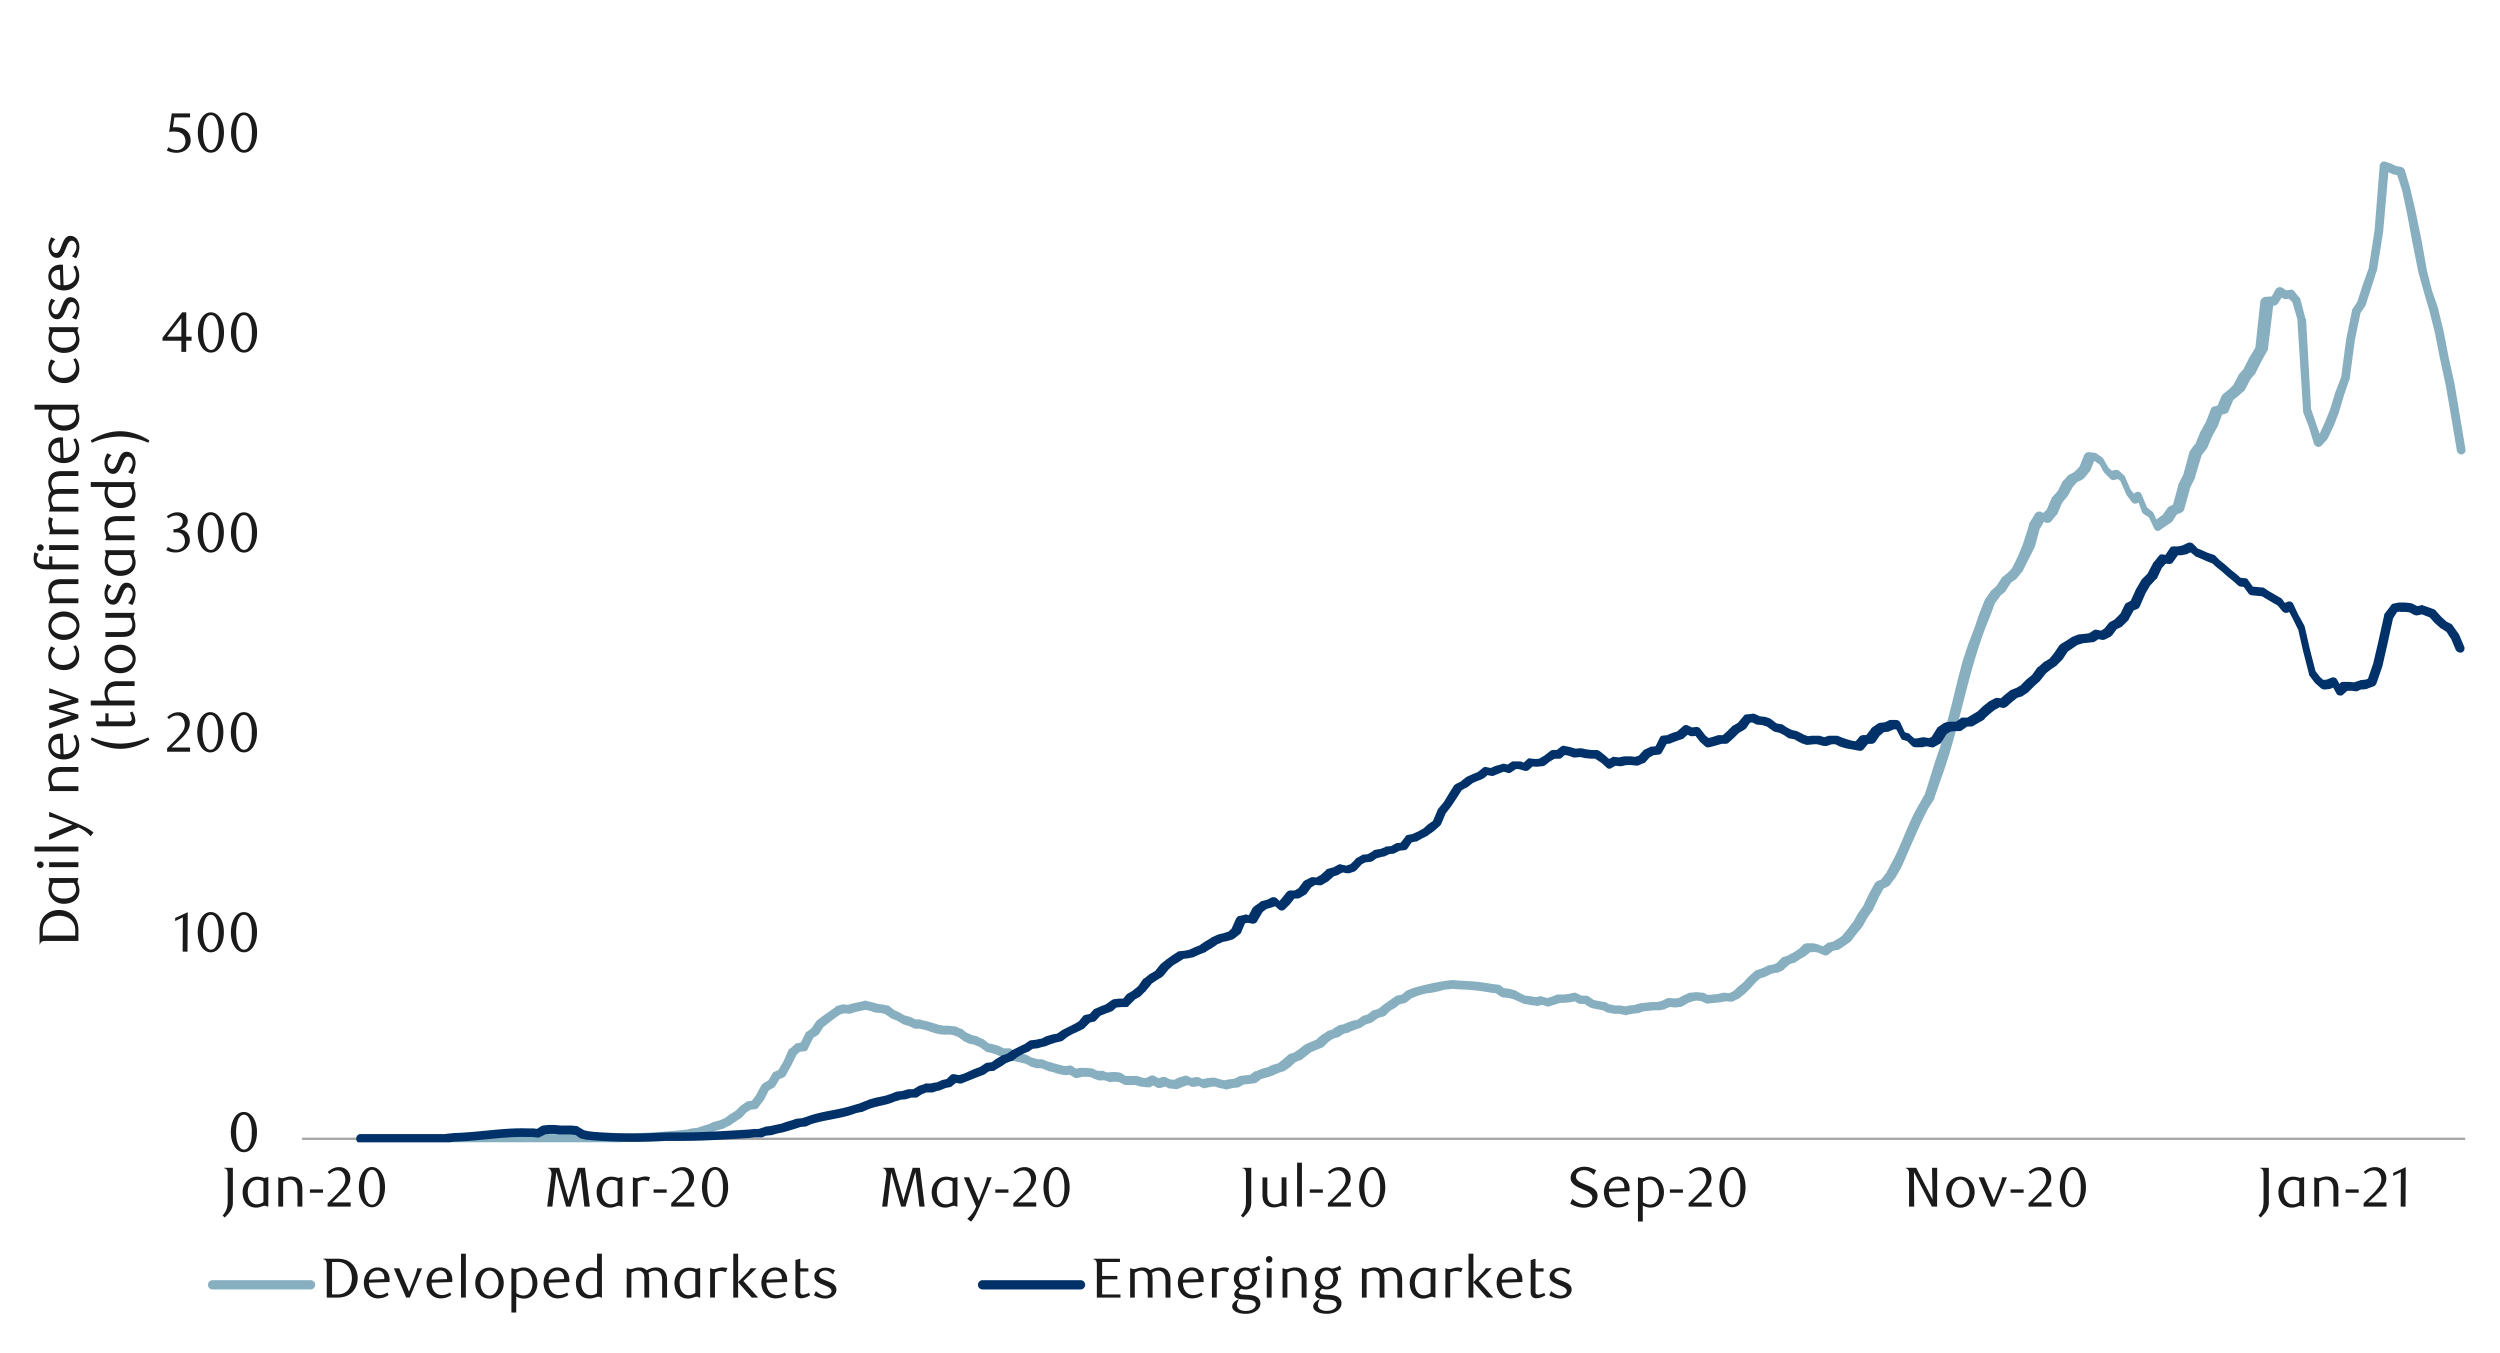 <svg id="Layer_1" data-name="Layer 1" xmlns="http://www.w3.org/2000/svg" xmlns:xlink="http://www.w3.org/1999/xlink" width="1460" height="790" viewBox="0 0 1460 790"><defs><style>.cls-1{fill:none;}.cls-2{fill:#a6a6a6;}.cls-3{clip-path:url(#clip-path);}.cls-4{clip-path:url(#clip-path-2);}.cls-5{fill:#87afbf;}.cls-6{fill:#003168;}.cls-7{fill:#1a1a1a;}</style><clipPath id="clip-path"><rect class="cls-1" x="176.41" y="22.77" width="1265.62" height="644.31"/></clipPath><clipPath id="clip-path-2"><rect class="cls-1" x="-124.43" y="-728.3" width="1725.84" height="2233.44"/></clipPath></defs><title>2</title><rect class="cls-2" x="176.41" y="664.38" width="1263.25" height="1.35"/><g class="cls-3"><g class="cls-4"><path class="cls-5" d="M210.58,662.35H311.09c30-.06,60.21.65,90-2.71l3-.67,3.72-.34h-.68l3.05-1,3.38-1,3.05-1.36,3.72-1,3.05-1.36-.34.34,3-2.37,3.39-2-.34.34,3.05-3a.33.33,0,0,1,.33-.34L436,643.4c.34,0,.68-.34,1-.34l3.39-.34-2,1,3.38-4.4-.34.34,3.39-6.09,1-1,3.05-1.69-.68,1,3.05-5.07c.33-.68.67-1,1.35-1l3-1.35-1.36,1,3.39-5.75,3-6.77c.34-.33.68-.67,1-.67l3-2.71c.34-.34.68-.34,1.36-.34l3-.68-2,1.7,3.39-6.77a1.08,1.08,0,0,1,1-1l3.05-2.37-.68.68,3-4.4c.34-.34.34-.67.68-.67L481,593l6.76-4.74c0-.34.34-.34.68-.68l3.38-1h1l3.05.34h-1l3.38-1,3.39-.68,3-.67a1,1,0,0,1,1.36,0l3,.67,3.73,1h-.68l3,.34,3.73.68c.33,0,.67.33,1,.67l3,2.37-.34-.34,3,1.36,3.39,2-.34-.34,3.38,1,3.39,1.7-1-.34h3.05c.34,0,.34,0,.68.34l3,.67,3.72,1,3.05,1,3.38.68h2.71l3.38.34h.68l3,1.35a1.24,1.24,0,0,1,1,.34l3.05,2.37-.34-.34,3,1.35h-.33l3,.68c.34,0,.34,0,.68.34l3,1.35c.34,0,.34,0,.68.34l3.05,2.37-1-.34,3.39.68,3.38,1,3.38,1.7-1-.34h3.38a2,2,0,0,1,1.36.34l3,2.36-.68-.33,3.05.67,3.38.68c.34,0,.34,0,.68.34l3.05,1.69-.34-.34,3.38,1h2.37a1.27,1.27,0,0,1,1,.33l3.38,1.36-.34-.34,3,1,3.72,1,2.71.68h-.68l3-.34c.67-.34,1.35,0,2,.34l3,2-2-.34,3.39-.68h3.72l3.38.34a1.25,1.25,0,0,1,1,.34l3,1.35-1-.34h3a1.25,1.25,0,0,1,1,.34l3,1-1-.34,3.38-.34h.34l3.38.34c.34,0,.68.34,1,.34l3,2-1-.34h7.11l3.38,1h-.68l3.05.33-1.35.34,3.38-1.69a2.85,2.85,0,0,1,2.37,0l3.38,2-2-.34,3.39-1h1.69l3.38,1.69-.67-.34,3,.34-1.35.34,3.38-1.69,3.39-1c.67-.34,1.35,0,1.69,0l3.38,1.69-1.69-.34,3.38-.67h1.36l3.38,1.69-1.69-.34,3.38-.68,3.39-.33h1l3.39,1,3,.68h-1.35l3.38-.68,3.39-.34-1,.34,3.39-1.69a1.22,1.22,0,0,1,1-.34l3.05-.34,3.38-.34-1.35.34,3.38-2.37h.68l3-1.35,3.73-1,2.7-1.35,3.72-1-.67.33,3-2.37-.33.34,3.38-3c.34-.34.68-.68,1-.68l3.05-1-.68.33,3.39-2.36,3-2.37a1.05,1.05,0,0,0,.68-.34l3.05-1.36,3.38-1.35-.68.34,3.05-2.71,3.72-2.37a.33.33,0,0,1,.34-.34l3.38-1h-.67l3.38-2a1.19,1.19,0,0,1,.68-.34l3.38-.68h-.68l3.39-1.35,3.38-1L792,596l3.38-2.37a.33.33,0,0,0,.34-.33l3.38-1-.68.34,3-2.37a1.25,1.25,0,0,1,1-.34l3.38-1-1,.34,3.39-2.71,6.77-4.74c.33,0,.33-.34.67-.34l3.39-.67-1,.67,3-2.7c.34,0,.34-.34.67-.34l3.39-1.36a142.53,142.53,0,0,1,20-4.4l3-.33h.68l3.38.33a135.4,135.4,0,0,1,19.63,2l3,.34c.68,0,1,.34,1.36.34l3,2.37-1-.68,3,.34,3.73,1a1,1,0,0,1,.67.34l3,1.69,3,1.35-.67-.34,3,.34,3.72.68h-1.35l3.38-.68a2,2,0,0,1,1.36.34l3.38,1H903l3-1,3.38-1.35h4.06l2.71-.34,3-.68a2.55,2.55,0,0,1,1.7.34l3.38,1.69-1.35-.34h3.38c.34,0,1,.34,1.35.34l3.39,2.37-1-.34,3.05.68,3.72.67h.68l3,1.7-.34-.34,3.05.68h3.38l3,.67h-1l3-.67,3.72-.34h-.67l3.38-1h.34l3.38-.34,3-.34h3l3.05-.67h-.34l3-1.36a2.58,2.58,0,0,1,1.35-.33l3.38.33h-.67l3.38-.33-1,.33,3-1.69,3.72-1.69h.68l3.05-.34h.67l3.39.34h.67l3,1.69-1.35-.34,3.72-.33,3-.34,3.05-.68h1l3,.34-1.35.34,3.38-1.69-.68.67,3-3,3.38-2.71,3.05-3.38,3.38-3c.34-.34.68-.68,1-.68l3-1,3-1.36a.33.33,0,0,0,.34-.33l3.38-.68-.68.34,3.39-1.36-.68.34,3-3c.34-.34.67-.68,1-.68l3.39-1h-.68l3.38-1.69,3.05-2,2.71-2.71a4.87,4.87,0,0,1,2-.67h3.72l3,.67c.33.34.33.34.67.34l3.39,1.36-2.71.34,3.38-2.37c.34-.34.68-.68,1-.68l3.38-.68-1,.34,3.38-2,3-2-.68.34,3.38-4.06,3-4.06v.34l3-5.42,3.39-4.74-.34.34,3.38-7.1,3.39-6.1,1-1,3.39-1.35-1,.67,3-4.06v.34l3-5.75c5.75-9.94,9.87-23.89,16.25-34.52l3.38-6.09v.34l3-9.48,3.38-10.83,3.05-8.79,3.38-12.19,3-11.5,3.38-13.88,3-11.5,3.38-10.15,3.38-8.8,3-8.8,3.38-8.46a.33.33,0,0,1,.34-.34l3-4.4.34-.34,3.38-3-.68.67,3.39-5.07c0-.34.33-.34.67-.68l3-2.37-.34.34,3.38-3.72-.67.67,3.38-6.76,3-7.45,3.38-10.49V306l3.72-6.09a3.07,3.07,0,0,1,3.39-1l3,1.35-3,.68,3.38-3.39-.34.68,3.05-7.1a1.19,1.19,0,0,1,.34-.68l3.38-3.72-.34.67,3-6.09c.34-.34.34-.68.68-.68l3-3.38c.34,0,.68-.34,1-.34l3-1.69-1,.68,3.38-3.39-.34.68,3-7.44a3,3,0,0,1,2.7-1.7l3.39.34c.34,0,.68.34,1,.34l3.39,2.37.67.68,3.05,5.41-.34-.34,3.39,3-2.37-.68,3-.68a3,3,0,0,1,2.37.34l3,2.71c.34.34.67.68.67,1l3.39,7.79-.34-.68,3.38,4.4-3.38-.68,3-1.69a2.75,2.75,0,0,1,2.36-.34,3.41,3.41,0,0,1,1.36,1.69l3.38,8.13-1-1.36,3.38,2.71c.68.34.68.68,1,1l3,6.76-3.72-1,3-2.37,3.39-2.37-.68.68,3.39-4.74c.33-.34.67-.68,1-.68l3-1.69-1.36,2,3.39-12.18v-.68l3.38-6.77-.34.68,3.39-12.52a1.27,1.27,0,0,1,.33-1l3.05-4.39V260l3-7.44,3.38-6.09,3.05-7.79a2.28,2.28,0,0,1,2-1.35l3-.68-1.69,1.36,3-7.11,1-1,3-2.36,3-3-.68,1,3.39-6.43c0-.34.34-.34.34-.68l3.38-3.72-.68.67,3.39-6.76,3.72-6.1-.34,1,3-27.75a4.1,4.1,0,0,1,2.37-2.37L1328,173l-2,1.36,3-5.42a3.07,3.07,0,0,1,3.72-1l3,2-1.35-.34,3-.34a2.07,2.07,0,0,1,2.36.68l3,3.72c.34.34.68.68.68,1l3,11.5a.33.33,0,0,1,.34.34l3,53.13V239l3,8.8,3.39,9.81-4.4-1,3-3.39-.34.68,3.39-7.44,3-7.45,3-9.81,3.38-8.8v.34l3-22.67,3.38-16.59a1.24,1.24,0,0,1,.34-1l3.05-4.74-.34.68,3.38-10.49,3.73-10.49-.34.67,3.38-21.65,3-37.9c0-.68.67-1.36,1.35-2a2.93,2.93,0,0,1,2.37,0l3,1,3.39,1.69-.34-.34,3,.68a3.08,3.08,0,0,1,2,2l3,10.15,3.39,14.55,3.38,16.59,3,16.92,3,11.84,3.38,9.81,3.39,13.88,3,15.56,3.39,15.23,3,17.94,3.39,20.3a2.64,2.64,0,0,1-2,3.05,2.9,2.9,0,0,1-3.05-2.37l-3.38-20-3-17.59-3.38-15.57-3-15.23-3.38-13.53-3-10.16-3.38-12.18-3.38-16.92-3-16.24-3-14.22-3.38-10.49,2,1.7-3.38-.68h-.34l-3-1.35-3.38-1.36,3.72-2-3.38,38.24-3.39,21.32v.34l-6.77,21a1.07,1.07,0,0,1-.33.68l-3,4.4.34-.68-3.38,16.24-3,22.67c0,.34,0,.34-.34.68l-3,8.8L1365.88,241l-3,7.79-3.39,7.1c0,.34-.34.34-.34.68l-3.38,3.72a2.85,2.85,0,0,1-2.37.68,3.51,3.51,0,0,1-2-1.69l-3-9.82-3.38-8.8V240l-3.38-53.13.34.67-3.39-11.5.68,1-3.39-3.38,2.37.68-3.38.34a2,2,0,0,1-1.35-.34l-3.39-1.69,3.72-1-3.38,5.41a3.12,3.12,0,0,1-2,1.36l-3,.34,2.37-2.37-3.38,27.41c0,.67,0,1-.34,1l-3.38,6.09-3.39,6.77c0,.34,0,.34-.34.68l-3,3.38.34-.34-3.39,6.43c0,.34-.34.34-.67.68l-3.39,3-3,2.37.67-1-3,7.11c-.34,1-1,1.35-2,1.69l-3,.68,1.69-1.7-3,8.13-3.39,6.09-3,7.1a.33.33,0,0,0-.34.34l-3.38,4.4.67-1L1282,278.27v.67l-3.39,6.77.34-.34-3.38,12.18a3.43,3.43,0,0,1-1.35,1.7l-3.39,1.35,1-1-3,4.73-.68.68-3,2-3.39,2.37a2.47,2.47,0,0,1-2,.68,2.4,2.4,0,0,1-1.69-1.36l-3.38-7.1,1,1-3.72-2.37-1-1-3-8.46,3.72,1.35-3.38,1.69a2.7,2.7,0,0,1-3.39-.67l-3-4.07c-.34-.33-.34-.33-.34-.67l-3.38-7.79,1,1-3.38-2.71,2,.68-3.05.68a2.11,2.11,0,0,1-2.37-.68l-3.72-3.72-3-5.42.67,1-3.38-2.37,1.35.34-3.38-.34,2.71-1.35-3.05,7.44-.68.68-3,3.72c-.34,0-.68.34-1,.68l-3,1.35.67-.68-3,3.39.34-.68-3.39,6.09a.33.33,0,0,1-.34.34l-3,3.72.34-.67-3.05,7.1c-.34.34-.34.68-.68.68l-3,3.72a3.24,3.24,0,0,1-3,.68l-3.38-1.69,3.38-1-3.38,6.09v-.67l-3,11.16L1184.5,327l-3.38,6.76a.33.33,0,0,1-.34.34l-3,3.72a.33.33,0,0,0-.34.34l-3.38,2.37.68-.68-3.39,5.08c0,.34,0,.34-.34.68l-3.38,2.7.68-.33-3.39,4.4.34-.68-3,8.12c-13.2,31-17.32,64.67-29.1,96.11l-3.38,9.81v.68l-3.72,5.75c-6.25,12-10.4,22.8-15.91,34.85l-3.38,5.76a.33.33,0,0,1-.34.34l-3,4.06c-.34.33-.67.33-1,.67l-3,1.36,1-1-3,5.42-3.38,7.1v.34l-3.39,4.74-3,5.41-.34.34-3,3.72-3.38,4.4-.34.34-3.38,2.37-3.05,2a1.23,1.23,0,0,1-1,.34l-3.39.68,1-.34-3,2.37a2.55,2.55,0,0,1-2.7.33l-3.39-1.35h.34l-3.38-.68.67.34h-3l1.69-.67-3.72,3-3.39,2-3,2h-.68l-3,1,1-.34-3.38,3c0,.34-.34.34-.68.68l-3,1.35H1037l-3,.68h.34l-3.38,1.69-3.39,1,1-.68-3,2.71-3.38,3.72-3.05,3.05-3.38,2.7c-.34.34-.34.34-.68.34l-3.38,1.69h-1l-3.38-.33h1l-3.72.67-3.05.34-3.72.34c-.34.34-1,0-1.35,0l-3.05-1.35H994l-3.38-.34h.67l-3,.34h.67l-3,1-3.39,2c-.33,0-.33.34-1,.34l-3.05.34h-.67l-3-.34,1.35-.34-3.38,1.36a.33.33,0,0,1-.34.33l-3.38.68h-3.39l-3.38.34-3,.34h.34l-3,1h-.68l-2.71.34-3.38.68a.64.64,0,0,1-1,0l-3.38-.68h-3l-3.38-.68h-.34l-3.38-1.69.68.34-3.73-.68-3-.67a1.25,1.25,0,0,0-1-.34l-3.38-2.37,1.69.34h-4.4l-3.38-2,1.69.34-3.39.67-3.38.34h-2.37l-3.38,1-3.05,1a1.5,1.5,0,0,1-1.69,0l-3.38-1h1.35l-3,.67c-.33.34-.67.34-1.35,0l-2.71-.33-3.38-.68h-.68L883,583.16l.68.34-2.71-.67-3.38-.34c-.34,0-.68-.34-1-.34l-3.39-2.37,1.35.34-3.72-.34a117.19,117.19,0,0,0-19.29-2l-3.38-.34h.68l-3,.34-3.38.34h.67l-3.72,1-3.38.68-3.05.34-2.71.68-3,1-3.39,1.35.68-.33-3.38,2.7c-.34,0-.68.34-1,.34l-3,.68.67-.34-3,2.37-3,1.69-3,3.05c-.34,0-.68.33-1,.33l-3.72,1,1-.34L801.43,597c-.34,0-.34.34-.68.34l-3.38,1,.68-.34-3,2a1.05,1.05,0,0,1-.68.34l-3,1-3.39,1.35c0,.34,0,.34-.33.34l-3,.68.68-.34-3.05,2a1.05,1.05,0,0,1-.68.34l-3.38,1,.68-.34-3,2-3,3.05c-.34,0-.34.34-.68.34l-3.38,1.35-3.05,1.36.34-.34-3.39,2.7-3,2.37h-.68l-3,1.36,1-.68-3.38,3.05a.33.33,0,0,1-.34.33l-3.38,2.37h-.34l-3.05,1-3.72,1.69-6.77,2,.68-.34-3.05,2.37c-.34,0-.67.34-1.35.34l-3,.34-3.38.34,1-.34-3,1.69a1.25,1.25,0,0,1-1,.34l-3,.34-3,.67c-.67.34-1,.34-1.35,0l-3.39-.67-3.38-1h1.35l-3,.34-3.39.68c-.33.33-1,0-1.35,0l-3.38-1.7,1.69.34-3.39.68h-1.35l-3.38-1.69,2,.34-3,1L687.73,636c-.34,0-.68.34-1.36,0l-3-.33h-.68l-3.38-1.7,2,.34-3.39,1c-.67.34-1.35,0-2,0l-3.38-2h2l-3,1.69h-1.35l-3.38-.34h-.34l-3.39-1h-5.41c-.68,0-1,0-1.35-.34l-3.39-1.69,1,.33-3-.33h.34l-3,.33a1.27,1.27,0,0,1-1-.33l-3.38-1,.67.34h-3c-.34,0-.68-.34-1-.34L637,629.19h1l-3-.34h-2.71l-3.05.68a1.91,1.91,0,0,1-2-.34l-3.38-2,1.69.33-3,.34h-1l-3.38-.67-3-1-3-.68c-.34-.33-.34-.33-.68-.33l-3.38-1.36h-3l-3.38-1a.33.33,0,0,1-.34-.34l-3.39-1.69.68.34-3-.68-3.38-.68c-.34-.34-.34-.34-.68-.34L587.9,617l1.69.34h-4.4l-3-1.35-3-1-3-.67c-.34,0-.68-.34-1-.68l-3.38-2.37.67.34L569,610.24h.68l-3.39-.68h-.34l-3.38-1.69a.33.33,0,0,1-.34-.34l-3.38-2.37.67.34-3-1h.68l-3.05-.33c-5.68.38-8.62-.93-13.87-2.71l-3.05-.68h-2.71a1.23,1.23,0,0,1-1-.34l-3-1.35-3.38-1a.33.33,0,0,1-.34-.33l-3-1.7-3.38-1.35a.33.33,0,0,1-.34-.34L516.5,592l1,.34-2.7-.68-3.39-.33h-.34l-3-1-3.39-.68H506l-3.39.68-3,.68-3.05,1h-1l-3.39-.34h1l-3,1,.68-.34-3.38,2.37L484,597.38l-3,2.37.33-.68-3,4.74-.68.67-3.38,2,1-1-3.38,6.77a2.15,2.15,0,0,1-2,1.69l-3.05.34,1-.68-3,2.71.68-1L462,622.42l-3,5.41a2.67,2.67,0,0,1-1.35,1.36l-3.05,1.35,1-1-3,5.07c-.34.34-.68.68-1,.68l-3.38,2,1-1-3.05,6.09-.34.34-3,4.06a2.42,2.42,0,0,1-2,1l-3.05.34,1-.34-3.05,2,.34-.34-3,3.38c-.34,0-.34.34-.67.34l-3.05,2-3.38,2.37h-.34l-3.39,1.69-3.72,1-3,1-3.39,1-3,1c-.34.33-.34.33-.68.33l-2.71.34-3.72.68-3,.34c-11.75,1.4-23.71,1.57-35.53,2l-3.38.67H210.58a2.71,2.71,0,0,1,0-5.41"/><path class="cls-6" d="M210.58,662.35H259l3-.34,3.38-.34c13.94-.35,28.52-3.13,42.3-2.7h3.39l3.38.33-1.35.34,3-2c.34,0,.68-.34,1-.34l3.05-.33H324l3.38.33h6.09l3.73.34c.33.34.67.34,1,.68l3.38,2-1-.34,3.38.68,2.71.34a299.54,299.54,0,0,0,41.62.33H395c14.35.14,28.06-.84,42.3-1.69l3.05-.34h2.7l3.05-1c.34,0,.34,0,.68-.34l3-.34,3.05-.67,3.38-.68,2.71-1,3.38-1,3-1h.68l3-.34h-.34l3.05-1c8.9-3.2,17.71-3.56,26.39-6.43l3.39-1-.68.34,6.77-2.7,3.38-1,3.39-.68,3-.67,3-1,3.38-1.35h.34l3.38-.34H527l3.38-1h4.06l-1.69.34,3.38-2c.34-.34.34-.34.68-.34l3.05-1a1.23,1.23,0,0,1,1-.34h2.71l3-.68-.34.34,3.38-1.35c.34-.34.34-.34.68-.34l3-.68-1,.68,3-3a3,3,0,0,1,2.37-.33l3.39.67h-1.7l3.39-1,6.09-2.71,3.72-1.35-.67.34,3-2c.34-.34.68-.34,1.35-.68l3.05-.34-1,.68,3.05-2.37,3.38-2a1.19,1.19,0,0,1,.68-.34l3.05-1-.68.34,3.38-2.37,6.77-3.38-.34.34,3-2a2.55,2.55,0,0,1,1.35-.68l3-.34,3-.67-.33.33,3.38-1.69,3.38-1,3.73-.68-1,.34,3.38-2.37,6.77-3.38,3-1.7-.68.68,3-3.72a2.55,2.55,0,0,1,1.35-.68l3.38-.68-1.35.68,3.05-3.38c.34,0,.67-.34,1-.34l3-1.35,3.72-1.36-1,.34,3.39-2.37c.34-.34.68-.34,1.35-.68l3-.33h3.72l-2,1,3-3.72a1.18,1.18,0,0,0,.67-.34l3.39-2-.68.34,3.38-2.71-.33.34,3-4.4c.34,0,.34-.34.68-.34l3-2.37,4.06-2.37-.67.34,3-3.72.34-.34,3.39-2.71,3.38-2.36,3-2a2,2,0,0,1,1.36-.34l3-.34,3.05-.68h-.34l3-1.35,3.38-1.36h-.34l3-2,3.38-2a.33.33,0,0,1,.34-.33l3-1.36c.33,0,.33,0,.67-.34l3-.67,3-1-.67.68,3-2.71-.67,1,3-6.77c.68-.68,1-1.36,2-1.36l3-.67a1,1,0,0,1,1.35,0l3,.67-2.71,1,3-5.75c.33,0,.33-.34.67-.68l3.39-2.37.67-.68,3.73-1,2.7-1.35a3.26,3.26,0,0,1,3.05.67l3.38,3.39h-3.72l3-3.39,3-3.72a2.9,2.9,0,0,1,2-1h3.39l-1.36.33,3-1.69-.68.68,3.38-4.4c0-.34.34-.34.68-.68l3.39-1.69a2,2,0,0,1,1.35-.34l3.38.34-2,.34,3.39-2,3-2.71c0-.34.34-.34.68-.68l3.38-1-.34.34,3.05-1.69c.68-.34,1.35-.68,2-.34l3,.67H786.2l3-1-1,.68,3.39-3.39a.73.73,0,0,1,.67-.68l3.05-1.69a1.24,1.24,0,0,1,1-.34l3.39-.33-1.36.33,3.39-2,.68-.67,3.72-.68-.68.34,3.39-1.35c.33-.34.33-.34.67-.34l3.39-.34-1,.34,3.05-1.7a1.24,1.24,0,0,1,1-.33l3.39-.34-2,1,3.38-4.4a1.82,1.82,0,0,1,1.35-1l3.39-.68h-.34l3-1.35,3.05-1.69-.34.33,3-2.7,3.38-2.37-.68,1,3-7.1c0-.34.34-.34.34-.68l3.38-4.06,3.05-5.08,3-4.73c.34-.34.68-.34,1-.68l3.38-1.69h-.34l3.05-2.37c.34,0,.34-.34.68-.34l3-1.35,3.39-1.36-.68.34,3.38-2.71a2.1,2.1,0,0,1,2-.33l3.39.67h-1.36l3-1.35,3.72-1c.34-.33.68-.33,1.36-.33l3,.67-2,.68,3.38-2.37a2,2,0,0,1,1.36-.34h4.06l3.38,1.36-2.7.33,3-2.7c.68-.68,1.36-1,2-.68l3.39.34h-.68l3.38-.34-1.35.34,3.38-2,3.05-2.37A3,3,0,0,1,907,438h3l-1.7.68,3.39-2.71c.68-.34,1.35-.68,2-.34l3.38.68,3.39,1h-1l3.05-.33h1l3,.67,3,.34h3.05c.68,0,1,.34,1.69.68l3.39,2.7,3.38,3.05-3.05-.34,3.39-1.69c.34-.34,1-.68,1.35-.34l3.39.34h-1l3.38-.68h3.73l3.38.34h-1l3.38-1-1.35.67,3.38-3.72c.34,0,.34-.34.68-.34L964.2,436h.68l3.38-.34-2,1.36,3-6.1a2.11,2.11,0,0,1,2-1.35l3.38-.34h-1l3.38-1.35,3.38-1-1,.34,3.38-3a2.63,2.63,0,0,1,2.71-.68l3.38,1.69-1.35-.34,3.05-.34a2.61,2.61,0,0,1,2.36,1l3.39,4.4-.68-.68,3.39,2.71-2.37-.68,3.72-1,3.05-1h4.06l-1.7.34,3-2.71,3-3a1,1,0,0,1,.67-.34l3.39-2-1,.68,3.38-4.06a1.87,1.87,0,0,1,1.7-1l3.38-.34c.34-.34.68,0,1.35,0l3,1.36h-.68l3,.33h.68l3,1c.34.34.68.34,1,.68l3,2.36-1-.33,3.38.67h.68l3,2,3.39,1.7-.68-.34,3,.67a1,1,0,0,0,.67.34l3.39,1.69h-.34l3,1h-1l3-.34h4.4l3.39,1H1065l3-1h5.08l3.38,1.35,3,1,2.7.68,3,.33-2.37,1,3.38-4.06a3.64,3.64,0,0,1,2-.68h3l-2,1,3.38-4.4c0-.34.34-.34.34-.68l3.39-2.37c.33-.34.67-.34,1.35-.67l3-.34-.67.34,3-1.36a1.25,1.25,0,0,1,1-.34h3.38a2.84,2.84,0,0,1,2.37,1.36l3,6.43-1.36-1,3,1c.68,0,1,.34,1,.67l3.39,3-1.69-.68h2.36l3.39-.67h1l3.73.67-2,.34,3.38-1.69-1,.68,3.39-5.42c0-.34.34-.34.68-.68l3-2c.34-.33,1-.33,1.35-.67l3-.34h3.72l-1.69.68,3.38-2.37a1.36,1.36,0,0,1,1.36-.68H1150l-1.69.34,6.77-4.06-.68.67,3.39-3.38,3.38-2.71a.33.33,0,0,0,.34-.33l3.38-1.7a2,2,0,0,1,1.36-.34l3.38.34-2,.68,3-2.71,3.39-2.7a1.05,1.05,0,0,1,.68-.34l3.38-1.36-.68.34,3.39-2-.68.34,3.38-3.38,3.39-2.71-.34.34,3.38-4.74c.34,0,.34-.34.68-.34l3.05-2.71,3.38-2-.34.34,3-3.72,3-4.4c.34-.34.68-.34.68-.68l3.38-2,3.05-2a1.05,1.05,0,0,1,.68-.34l3.38-1.35h.34l3.38-.34,3-.34-1,.34,3-2a2.26,2.26,0,0,1,2-.34l3.38.68-1.69.34,3-2-.68.68,3.05-3.73c.33-.34.67-.67,1-.67l3-1.7-.68.34,3.38-3.38-.34.68,3-6.1c.34-.33.68-1,1.35-1l3-1.69-1.35,1.35,3.38-7.44,3.38-5.76,4.06-4.06-.67.68,3.38-6.43a.33.33,0,0,1,.34-.34l3-3.72a2.07,2.07,0,0,1,2.36-.68l3,.34-2.37,1,3.39-5.08a2,2,0,0,1,2-1h2.7l3-.67h-.34l3-1.36a3.21,3.21,0,0,1,3,.34l3,3.05-.68-.34,3.38,1.35,3,1.36,3.05,1c.33,0,.67.34,1,.34l3,3.05,3,2.36,3.39,3.05,3,2.37,3.39,3-1.36-.67,3.39.34a1.86,1.86,0,0,1,1.69,1l3.38,4.74-2-1,6.77.68a2,2,0,0,1,1.35.34l3,2,3,1.69,3.39,2c.34,0,.34.34.68.34l3,4.06-3-.68,3.38-1.35a2.62,2.62,0,0,1,3.38,1l3,6.43,3.38,6.09c0,.33,0,.33.34.67l3,13.2,3.38,13.2-.68-1,3.39,4.4-.34-.34,3,2.71-2-.68,3.39-.33-1,.33,3.39-1.35a2.62,2.62,0,0,1,3.38,1l3,5.41-3.73-.68,3-3a2.53,2.53,0,0,1,1.69-.34h3.39l3.38.34h-1l3-1c.34,0,.34,0,.68-.34l3-.33-.67.33,3.72-1.35-1.69,1.35,3.38-9.81,3-12.86,3.38-15.23a1.24,1.24,0,0,1,.34-1l3.38-4.4a2.6,2.6,0,0,1,1.36-1.35l3.38-.68h3.72l3.39.34c.34,0,.67.34,1,.34l3.39,1.69h-2l3.38-.68a1,1,0,0,1,1.35,0l3,1,3.72,1.35c.34.34.68.34.68.68l3.38,3.72,3,2.71-.68-.34,3.38,1.69c.34.34.68.34.68.68l3.39,4.73a.33.33,0,0,0,.33.34l3,7.11a2.71,2.71,0,0,1-1,3.72,3.21,3.21,0,0,1-3.72-1.35l-3-7.11v.34l-3-4.74.68,1-3-2c-.34,0-.34,0-.67-.34l-3.39-3-3-3.38.67.34-2.7-1-3.39-1.35,1.35.34-3,.67a4.39,4.39,0,0,1-2-.33l-3.05-1.7,1,.34-3-.34h-3.38l.68-.34-3,.68,1.35-1-3,4.73.34-1-3.39,15.57-3,13.19-3.39,9.82a3.39,3.39,0,0,1-1.35,1.69l-3.72,1.35c-.34,0-.34.34-.68.34l-3.05.34.34-.34-3,1.35H1376l-2.7-.33h-3.39l1.69-.68-3,2.71a2.1,2.1,0,0,1-2.37.67,1.86,1.86,0,0,1-1.69-1l-3-5.42,3,1-3,1.35c-.34,0-.67.34-1,.34l-3,.34a4.79,4.79,0,0,1-2-.68l-3.38-3-.34-.34-3.05-4.06a1.25,1.25,0,0,1-.34-1l-3.38-13.2-3-13.19v.34l-3-6.1-3.38-6.43,3.38,1.36-3,1.35a3,3,0,0,1-3-.68l-3.39-4.06.68.68-3-1.69-6.77-4.06,1.35.34-3.72-.34-3.39-.34c-.67,0-1.35-.68-1.69-1l-3.38-4.73,2,1-3.38-.34a2.56,2.56,0,0,1-1.36-.67l-3-2.71-3.39-2.71-3-2.7-3.39-2.71-3-2.71.67.68-3.38-1.36-3-1.35-3.38-1.35-.68-.68-3.38-2.71,3,.34-3.38,1.35a.33.33,0,0,1-.34.34l-3.38.68h-3.72l2.36-1-3.38,4.74a2.55,2.55,0,0,1-2.37,1.36l-3.38-.34,2.37-1-3.39,3.72.34-.67-3,6.43a.72.72,0,0,1-.68.67l-3.39,3.73.34-.68-3,5.08-3.39,7.78c0,.34-.67,1-1,1.35l-3.39,1.36,1.36-1.36-3.39,6.09a1.2,1.2,0,0,1-.33.68l-3.73,3.72-3.38,1.7.68-.68-3,4.06c-.34.34-.68.34-.68.68l-3.38,1.69a3.66,3.66,0,0,1-1.69.34l-3.39-.68,2-.34-3,2a2.57,2.57,0,0,1-1.36.34l-3,.34-3.38.34h.67l-3.38,1,.67-.34-3.38,2.37-3,2,.67-.67-3.38,5.07-3.39,3.39a.32.32,0,0,1-.33.33l-3,2-3.38,2.71.67-.67-3.72,4.73a.33.33,0,0,1-.34.34l-3,2.71-3.39,3.38a.33.33,0,0,1-.34.34l-3,2c-.34.34-.34.34-.68.34l-3.38,1,1-.33-3,2.37-3.39,3a4.75,4.75,0,0,1-2,.68l-3-.68h1.35l-3,1.69.33-.34-3,2.37-3.39,3.05c0,.34-.33.34-.33.68l-3,1.69-3.38,2a2,2,0,0,1-1.36.34h-3.38l1.69-.34-3.38,2.37a2.56,2.56,0,0,1-1.36.67h-3l-3,.34,1-.34-3.39,2,1-1-3.39,5.41c0,.34-.33.68-1,1l-3,1.69c-.67.34-1.35.68-1.69.34l-3.72-.68h1l-3,.68h-3.72a3.58,3.58,0,0,1-2-.68l-3-3,1,.33-3.39-1c-.68,0-1-.68-1.35-1.35l-3.39-6.43,2.37,1.69h-3.38l1.35-.34-3.38,1.35c-.34,0-.34.34-.68.34l-3.38.34,1.35-.68-3,2.71.33-.68-3,4.4a3.08,3.08,0,0,1-2.37,1h-3l2-1-3.38,4.06a2.63,2.63,0,0,1-2.37,1L1077.9,437l-3.38-1-3.38-1.69,1,.34h-2.37l-3,1H1065l-3.72-1h-2l-3.38.34h-1l-3-1c-.34-.34-.34-.34-.68-.34l-3.05-1.69h.68l-3.38-.68h-.68l-3-2-3.38-1.69.68.34-3-.68c-.34-.34-.68-.34-1-.67l-3.39-2.37,1,.33-3.39-1h.68l-3.38-.34h-.68l-3.38-1.69,1.35.34-3,.34,1.7-1-3,4.4c-.34,0-.68.34-1,.68l-3,1.69.34-.34-3.39,3.38-3,2.71a2.59,2.59,0,0,1-1.69.68h-2.37l-3.39,1-3.72,1a3,3,0,0,1-2.37-.34l-3-2.71a.33.33,0,0,1-.34-.34l-3.39-4.39,2.37,1-3,.34h-1.36l-3.38-1.69,3-.34-3.39,3c-.34.34-.68.68-1,.68l-3,1L976,433.93a1.22,1.22,0,0,1-1,.34l-3,.34,2-1.36-3.38,6.09a2.28,2.28,0,0,1-2,1.36l-3.05.34.68-.34-3,1.69.67-.68-3,3.39a1.76,1.76,0,0,1-1.36.67l-3,1.36h-1l-3-.34h-2.71l-3,.68h-1l-3.05-.34,1.36-.34-3,1.69a2.13,2.13,0,0,1-3-.34l-3-2.7L931,442.73l1.69.34H929l-3.39-.34-3-.68h.67l-3,.34h-1.35l-2.71-1-3.39-.67,2-.68-3,2.71a2.53,2.53,0,0,1-1.69.34h-3l1.35-.34-3.38,2-3,2.37c-.34,0-.68.34-1.36.34l-3,.33h-.68l-3.05-.33,2-.68-3.38,3a3,3,0,0,1-2.37.34l-3.38-1h-2.37l1.35-.34-3,2a2.49,2.49,0,0,1-2,.68l-3.39-1h1.36l-2.71,1-3.39,1.35c-.33.34-1,.34-1.69.34l-3.38-.68,2-.67-3.05,2.7c-.34,0-.34,0-.67.34l-3.39,1.35-3,1.36.67-.34L856.59,460h-.34l-3,1.69.67-.68-3,4.74-3.39,5.08-3.38,4.39.34-.67-3,7.1-1,1-3.05,2.71-3.38,2.37-.34.33-3.39,1.7-3,1.69h-.68l-3,.67,1.35-1-3,4.4a2.38,2.38,0,0,1-2,1l-3,.34,1-.34-3.38,1.7a1.27,1.27,0,0,1-1,.33l-3,.34h.68l-3,1.36h-.68l-3.72,1,1-.68L801.43,503c-.34,0-.68.34-1.35.34l-3.05.34,1-.34L794.66,505l.68-.33L792.29,508a4.33,4.33,0,0,1-1.35,1l-3.05,1h-1.35l-3.38-.68,2-.34-3.39,1.7a.33.33,0,0,1-.34.34l-3.38,1,1-.34-3.39,3-3.38,2a2.53,2.53,0,0,1-1.69.34l-3.39-.34,1.69-.34-3.38,2,1-1-3.39,4.4a.73.73,0,0,1-.68.68l-3.38,2c-.34,0-.68.34-1,.34h-3.39l2-1L753.38,528l-3,3a2.64,2.64,0,0,1-3.72,0l-3.38-3,3,.67L742.55,530l-3.39,1,.68-.34-3,2.37.67-.68-3.38,5.76c-.34,1-1.69,1.35-2.71,1.35l-3.38-.68h1.35l-3.38.68,1.69-1.69-3,7.11c-.33.33-.33.67-.67.67l-3.39,2.71c-.34,0-.34.34-.67.34l-3.39,1-3.38.68h.67l-3.38,1.35h.34l-3,2-3.38,2a.33.33,0,0,1-.34.34l-3.38,1.36-3.05,1.35c-.34.34-.34.34-.68.34l-3.38.67-3,.34,1-.34-3.05,2-3.38,2-3,2.7.33-.34-3,3.73c-.34.34-.68.34-.68.67l-3.38,2L671.82,575l.68-.34-3.38,4.07c0,.33,0,.33-.34.33l-3,3c-.34,0-.34.34-.67.34l-3,1.69.68-.34-3.39,3.39a1.86,1.86,0,0,1-1.69,1h-3.05l-3.38.34,1.35-.68-3,2.71c-.34,0-.68.34-1,.34l-2.7,1-3.39,1.36.68-.68L640,596a1.73,1.73,0,0,1-1.35.68l-3,.68,1.36-.68-3.39,3.38c0,.34-.33.34-.67.68l-3.39,1.69-3,1.36-3.05,1.69-3,2.37c-.34,0-.68.34-1,.34l-3,.67-3.05,1-3.38,1.35h-.68l-3.38,1-3.39.34,1.35-.68-3.38,2.37h-.34l-3,1.35-3,1.69-3,2.37h-.68l-3.39,1.36.68-.34-3,2-3.39,2c-.34.34-.67.67-1,.67l-3.39.34,1.36-.67-3.39,2.36a1.18,1.18,0,0,1-.67.34l-2.71,1-10.15,4.06h-1.36l-3-.68,2.37-.67-3.39,2.7c-.34.34-.67.68-1,.68l-3.39.68h.34L548.31,637h-.68l-3,1h-3.72l.68-.34-3,1.35.34-.34-3,2a2,2,0,0,1-1.36.34h-2.37l-3.38,1h-.34l-3.38.33h.67l-3.38,1c-4.67,2.22-10.48,2.4-15.9,4.74l-3.05,1.35h-.68l-3,.68c-7.55,3.09-17.54,3.68-26.06,6.43l-3,1.35h-.68l-3.05.34h.34l-3,1-6.77,2-3.39.68-3.38,1-3.38.34.67-.34-3,1.35H440.7l-3.39.34c-14.22.91-28,1.8-42.3,1.69h-6.09a314.36,314.36,0,0,1-42.64-.34l-3.72-.34-3.05-.67c-.33,0-.67-.34-1-.34l-3.05-2.37,1,.68-3.05-.34h-6.76l-2.71-.34H320.9l-3,.34,1-.34L315.49,664a2.53,2.53,0,0,1-1.69.34l-2.71-.34H307.7c-13.57-.37-28.21,2.36-42,2.71l-3,.34-3.72.67h-48.4a2.71,2.71,0,0,1,0-5.41"/></g></g><path class="cls-7" d="M150.07,661.19a18.26,18.26,0,0,1-.57,4.71,12.72,12.72,0,0,1-1.61,3.71,8,8,0,0,1-2.44,2.43,5.75,5.75,0,0,1-3.07.85,5.56,5.56,0,0,1-3-.87,8,8,0,0,1-2.4-2.42,12.64,12.64,0,0,1-1.59-3.7,17.64,17.64,0,0,1-.58-4.68,18.29,18.29,0,0,1,.58-4.75,13.39,13.39,0,0,1,1.57-3.75,7.64,7.64,0,0,1,2.4-2.46,5.8,5.8,0,0,1,6.11,0,8.06,8.06,0,0,1,2.44,2.46,12.92,12.92,0,0,1,1.61,3.74A18.47,18.47,0,0,1,150.07,661.19Zm-3,0a25.67,25.67,0,0,0-.3-4,13.64,13.64,0,0,0-.87-3.26,5.94,5.94,0,0,0-1.43-2.16,3,3,0,0,0-4,0,5.94,5.94,0,0,0-1.43,2.14,14.36,14.36,0,0,0-.87,3.23,27.29,27.29,0,0,0,0,8.07,13.26,13.26,0,0,0,.89,3.22,5.88,5.88,0,0,0,1.45,2.14,2.84,2.84,0,0,0,2,.78,2.89,2.89,0,0,0,2-.78,5.76,5.76,0,0,0,1.45-2.14,13.33,13.33,0,0,0,.87-3.21A24.77,24.77,0,0,0,147,661.24Z"/><path class="cls-7" d="M106.67,555.75l.1-20-4.48,2.14v-1.78l7.35-3.39-.14,23.08Z"/><path class="cls-7" d="M130.74,544.44a18.34,18.34,0,0,1-.57,4.72,12.84,12.84,0,0,1-1.61,3.71,8,8,0,0,1-2.44,2.42,5.76,5.76,0,0,1-3.07.86,5.49,5.49,0,0,1-3-.88,8,8,0,0,1-2.4-2.42,12.46,12.46,0,0,1-1.59-3.69,17.75,17.75,0,0,1-.58-4.68,18.24,18.24,0,0,1,.58-4.75,13.46,13.46,0,0,1,1.57-3.76,7.85,7.85,0,0,1,2.4-2.46,5.8,5.8,0,0,1,6.11,0,8.29,8.29,0,0,1,2.44,2.46,12.92,12.92,0,0,1,1.61,3.74A18.53,18.53,0,0,1,130.74,544.44Zm-3,0a25.67,25.67,0,0,0-.3-4,13.77,13.77,0,0,0-.87-3.26,5.81,5.81,0,0,0-1.43-2.15,3,3,0,0,0-4,0,5.85,5.85,0,0,0-1.43,2.14,14.27,14.27,0,0,0-.87,3.22,27.29,27.29,0,0,0,0,8.07,13.35,13.35,0,0,0,.89,3.23,6,6,0,0,0,1.45,2.14,2.86,2.86,0,0,0,2,.77,2.93,2.93,0,0,0,2-.77,5.85,5.85,0,0,0,1.45-2.14,13.33,13.33,0,0,0,.87-3.21A24.9,24.9,0,0,0,127.71,544.49Z"/><path class="cls-7" d="M150.1,544.44a17.9,17.9,0,0,1-.58,4.72,12.57,12.57,0,0,1-1.61,3.71,7.89,7.89,0,0,1-2.43,2.42,5.76,5.76,0,0,1-3.07.86,5.49,5.49,0,0,1-3-.88,8,8,0,0,1-2.4-2.42,12.46,12.46,0,0,1-1.59-3.69,17.75,17.75,0,0,1-.58-4.68,18.24,18.24,0,0,1,.58-4.75A13.46,13.46,0,0,1,137,536a7.85,7.85,0,0,1,2.4-2.46,5.8,5.8,0,0,1,6.11,0,8.15,8.15,0,0,1,2.43,2.46,12.65,12.65,0,0,1,1.61,3.74A18.08,18.08,0,0,1,150.1,544.44Zm-3,0a25.67,25.67,0,0,0-.3-4,13.77,13.77,0,0,0-.87-3.26,5.81,5.81,0,0,0-1.43-2.15,3,3,0,0,0-4,0,5.85,5.85,0,0,0-1.43,2.14,14.27,14.27,0,0,0-.87,3.22,27.29,27.29,0,0,0,0,8.07,13.35,13.35,0,0,0,.89,3.23,6,6,0,0,0,1.45,2.14,2.86,2.86,0,0,0,2,.77,2.93,2.93,0,0,0,2-.77,5.85,5.85,0,0,0,1.45-2.14,13.33,13.33,0,0,0,.87-3.21A24.9,24.9,0,0,0,147.07,544.49Z"/><path class="cls-7" d="M97.59,439v-2l4.34-4.31a42.13,42.13,0,0,0,4.37-4.92,7.5,7.5,0,0,0,1.63-4.4,7.29,7.29,0,0,0-.32-2.19,5.68,5.68,0,0,0-.87-1.74,3.92,3.92,0,0,0-1.37-1.16,4,4,0,0,0-1.82-.41,6.07,6.07,0,0,0-2.67.58A8.11,8.11,0,0,0,98.67,420l-1-1.19a13,13,0,0,1,3.16-2.15,8.31,8.31,0,0,1,3.49-.71,6.71,6.71,0,0,1,2.54.48,6.11,6.11,0,0,1,2.07,1.34,6.58,6.58,0,0,1,1.4,2.07,6.73,6.73,0,0,1,.51,2.65,7.23,7.23,0,0,1-.58,2.88,12.8,12.8,0,0,1-1.41,2.54,19.31,19.31,0,0,1-1.78,2.16c-.63.64-1.19,1.2-1.7,1.66l-5.2,4.83H111V439Z"/><path class="cls-7" d="M130.45,427.7a18.3,18.3,0,0,1-.58,4.71,12.46,12.46,0,0,1-1.61,3.71,7.78,7.78,0,0,1-2.43,2.42,5.67,5.67,0,0,1-3.07.86,5.54,5.54,0,0,1-3-.87,8,8,0,0,1-2.4-2.43,12.73,12.73,0,0,1-1.6-3.69,18.19,18.19,0,0,1-.57-4.68,18.74,18.74,0,0,1,.57-4.75,13.6,13.6,0,0,1,1.58-3.76,7.71,7.71,0,0,1,2.4-2.45,5.74,5.74,0,0,1,6.11,0,8,8,0,0,1,2.43,2.45,12.83,12.83,0,0,1,1.61,3.75A18.46,18.46,0,0,1,130.45,427.7Zm-3,.05a25.67,25.67,0,0,0-.3-4.05,14.65,14.65,0,0,0-.87-3.26,6,6,0,0,0-1.43-2.16,3,3,0,0,0-4,0,5.94,5.94,0,0,0-1.43,2.14,13.83,13.83,0,0,0-.88,3.23,28.15,28.15,0,0,0,0,8.06,13.82,13.82,0,0,0,.89,3.23,6.14,6.14,0,0,0,1.45,2.14,2.84,2.84,0,0,0,2,.77,2.9,2.9,0,0,0,2-.77,5.88,5.88,0,0,0,1.45-2.14,14.32,14.32,0,0,0,.87-3.21A24.86,24.86,0,0,0,127.42,427.75Z"/><path class="cls-7" d="M150.07,427.7a17.87,17.87,0,0,1-.58,4.71,12.46,12.46,0,0,1-1.61,3.71,7.78,7.78,0,0,1-2.43,2.42,5.67,5.67,0,0,1-3.07.86,5.56,5.56,0,0,1-3-.87,8,8,0,0,1-2.4-2.43,12.46,12.46,0,0,1-1.59-3.69,17.75,17.75,0,0,1-.58-4.68,18.29,18.29,0,0,1,.58-4.75,13.59,13.59,0,0,1,1.57-3.76,7.71,7.71,0,0,1,2.4-2.45,5.74,5.74,0,0,1,6.11,0,8,8,0,0,1,2.43,2.45,12.83,12.83,0,0,1,1.61,3.75A18,18,0,0,1,150.07,427.7Zm-3,.05a25.67,25.67,0,0,0-.3-4.05,13.64,13.64,0,0,0-.87-3.26,5.86,5.86,0,0,0-1.43-2.16,3,3,0,0,0-4,0,5.94,5.94,0,0,0-1.43,2.14,14.36,14.36,0,0,0-.87,3.23,27.22,27.22,0,0,0,0,8.06,13.35,13.35,0,0,0,.89,3.23,5.88,5.88,0,0,0,1.45,2.14,2.82,2.82,0,0,0,2,.77,2.88,2.88,0,0,0,2-.77,5.76,5.76,0,0,0,1.45-2.14,13.33,13.33,0,0,0,.87-3.21A24.86,24.86,0,0,0,147,427.75Z"/><path class="cls-7" d="M105.48,309.26a5.71,5.71,0,0,1,2.21.61,5.54,5.54,0,0,1,1.69,1.35,6.28,6.28,0,0,1,1.1,1.92,6.78,6.78,0,0,1,.4,2.37,5.94,5.94,0,0,1-.69,2.82,7.61,7.61,0,0,1-1.85,2.27,8.48,8.48,0,0,1-2.66,1.51,9.05,9.05,0,0,1-3.13.55,13.06,13.06,0,0,1-2.59-.28,10.73,10.73,0,0,1-2.88-1.14l1-1.87a8.86,8.86,0,0,0,5.14,1.68,4.53,4.53,0,0,0,1.77-.37,4.93,4.93,0,0,0,1.54-1,4.88,4.88,0,0,0,1.07-1.55,5.05,5.05,0,0,0,.39-2,6,6,0,0,0-.39-2.26,4.77,4.77,0,0,0-1-1.63,4.28,4.28,0,0,0-1.57-1,5.63,5.63,0,0,0-1.93-.33H101.3v-1.84a6.5,6.5,0,0,0,3.88-1.22,4,4,0,0,0,1.52-3.36,3.17,3.17,0,0,0-1.07-2.47,3.8,3.8,0,0,0-2.59-.95,7,7,0,0,0-2.43.41,11.07,11.07,0,0,0-2.37,1.27l-.79-1.25a14.7,14.7,0,0,1,3-1.68,8.14,8.14,0,0,1,3.16-.63,7.65,7.65,0,0,1,2.46.38,6,6,0,0,1,1.9,1,4.78,4.78,0,0,1,1.37,5.4,5,5,0,0,1-.89,1.41,5.25,5.25,0,0,1-1.31,1.07A10.44,10.44,0,0,1,105.48,309.26Z"/><path class="cls-7" d="M130.73,311a18.34,18.34,0,0,1-.57,4.72,12.84,12.84,0,0,1-1.61,3.71,7.89,7.89,0,0,1-2.43,2.42,5.79,5.79,0,0,1-3.08.86,5.49,5.49,0,0,1-3-.88,8,8,0,0,1-2.4-2.42,12.46,12.46,0,0,1-1.59-3.69,18.19,18.19,0,0,1-.57-4.68,18.69,18.69,0,0,1,.57-4.75,13.18,13.18,0,0,1,1.58-3.76A7.64,7.64,0,0,1,120,300a5.62,5.62,0,0,1,3-.87,5.71,5.71,0,0,1,3.08.87,8.15,8.15,0,0,1,2.43,2.46,12.92,12.92,0,0,1,1.61,3.74A18.53,18.53,0,0,1,130.73,311Zm-3,.05a27,27,0,0,0-.29-4.05,14.25,14.25,0,0,0-.88-3.26,5.81,5.81,0,0,0-1.43-2.15,2.89,2.89,0,0,0-2-.78,2.92,2.92,0,0,0-2,.78,6,6,0,0,0-1.43,2.14,14.27,14.27,0,0,0-.87,3.22,27.29,27.29,0,0,0,0,8.07,13.35,13.35,0,0,0,.89,3.23,6.1,6.1,0,0,0,1.45,2.14,2.88,2.88,0,0,0,2,.77,3,3,0,0,0,2-.77,5.83,5.83,0,0,0,1.44-2.14,13.79,13.79,0,0,0,.88-3.21A26.16,26.16,0,0,0,127.7,311Z"/><path class="cls-7" d="M150.13,311a18.32,18.32,0,0,1-.58,4.72,12.57,12.57,0,0,1-1.61,3.71,7.89,7.89,0,0,1-2.43,2.42,5.78,5.78,0,0,1-3.07.86,5.5,5.5,0,0,1-3-.88,7.89,7.89,0,0,1-2.39-2.42,12.73,12.73,0,0,1-1.6-3.69,18.19,18.19,0,0,1-.57-4.68,18.69,18.69,0,0,1,.57-4.75,13.47,13.47,0,0,1,1.58-3.76,7.85,7.85,0,0,1,2.4-2.46,5.63,5.63,0,0,1,3-.87,5.7,5.7,0,0,1,3.07.87,8.15,8.15,0,0,1,2.43,2.46,12.65,12.65,0,0,1,1.61,3.74A18.52,18.52,0,0,1,150.13,311Zm-3,.05a25.67,25.67,0,0,0-.3-4.05,14.8,14.8,0,0,0-.87-3.26,6,6,0,0,0-1.44-2.15,3,3,0,0,0-4,0,5.85,5.85,0,0,0-1.43,2.14,13.74,13.74,0,0,0-.88,3.22,28.22,28.22,0,0,0,0,8.07,13.82,13.82,0,0,0,.89,3.23,6.24,6.24,0,0,0,1.45,2.14,2.88,2.88,0,0,0,2,.77,3,3,0,0,0,2-.77,6,6,0,0,0,1.45-2.14,14.32,14.32,0,0,0,.87-3.21A24.9,24.9,0,0,0,147.1,311Z"/><path class="cls-7" d="M108.74,199v6.49h-2.83V199h-11v-1.78l11.46-14.81h2.4v14.22h3.1V199Zm-2.83-13.17-8.33,10.8h8.33Z"/><path class="cls-7" d="M130.83,194.21a18.31,18.31,0,0,1-.57,4.71,12.46,12.46,0,0,1-1.61,3.71,7.93,7.93,0,0,1-2.43,2.43,5.77,5.77,0,0,1-3.07.85,5.57,5.57,0,0,1-3-.87,7.89,7.89,0,0,1-2.39-2.42,12.92,12.92,0,0,1-1.6-3.7,18.19,18.19,0,0,1-.57-4.68,18.74,18.74,0,0,1,.57-4.75,13.6,13.6,0,0,1,1.58-3.76,7.71,7.71,0,0,1,2.4-2.45,5.64,5.64,0,0,1,3-.88,5.71,5.71,0,0,1,3.07.88,8,8,0,0,1,2.43,2.45,12.83,12.83,0,0,1,1.61,3.75A18.47,18.47,0,0,1,130.83,194.21Zm-3,0a25.67,25.67,0,0,0-.3-4,14.65,14.65,0,0,0-.87-3.26,6.09,6.09,0,0,0-1.44-2.16,3,3,0,0,0-4,0,6.09,6.09,0,0,0-1.44,2.14,14.36,14.36,0,0,0-.87,3.23,28.15,28.15,0,0,0,0,8.06,13.82,13.82,0,0,0,.89,3.23,6.14,6.14,0,0,0,1.45,2.14,2.84,2.84,0,0,0,2,.77,2.9,2.9,0,0,0,2-.77,5.88,5.88,0,0,0,1.45-2.14,14.32,14.32,0,0,0,.87-3.21A24.86,24.86,0,0,0,127.81,194.26Z"/><path class="cls-7" d="M150.13,194.21a17.87,17.87,0,0,1-.58,4.71,12.46,12.46,0,0,1-1.61,3.71,7.93,7.93,0,0,1-2.43,2.43,5.75,5.75,0,0,1-3.07.85,5.54,5.54,0,0,1-3-.87,8,8,0,0,1-2.4-2.42,12.64,12.64,0,0,1-1.59-3.7,17.75,17.75,0,0,1-.58-4.68,18.29,18.29,0,0,1,.58-4.75,13.29,13.29,0,0,1,1.57-3.76,7.71,7.71,0,0,1,2.4-2.45,5.74,5.74,0,0,1,6.11,0,8,8,0,0,1,2.43,2.45,12.83,12.83,0,0,1,1.61,3.75A18,18,0,0,1,150.13,194.21Zm-3,0a25.67,25.67,0,0,0-.3-4,14.12,14.12,0,0,0-.87-3.26,5.94,5.94,0,0,0-1.43-2.16,3,3,0,0,0-4,0,5.94,5.94,0,0,0-1.43,2.14,13.38,13.38,0,0,0-.87,3.23,27.22,27.22,0,0,0,0,8.06,12.91,12.91,0,0,0,.89,3.23,6,6,0,0,0,1.44,2.14,2.84,2.84,0,0,0,2,.77,2.88,2.88,0,0,0,2-.77,5.76,5.76,0,0,0,1.45-2.14,13.81,13.81,0,0,0,.87-3.21A24.86,24.86,0,0,0,147.1,194.26Z"/><path class="cls-7" d="M111,68.55h-9.16L101,74.31l.72,0c.24,0,.49,0,.73,0a11.36,11.36,0,0,1,4.33.72,7.55,7.55,0,0,1,2.73,1.85,6.52,6.52,0,0,1,1.42,2.48,9.34,9.34,0,0,1,.41,2.65,6.5,6.5,0,0,1-.68,3,7.06,7.06,0,0,1-1.81,2.28,8.37,8.37,0,0,1-2.63,1.44,9.72,9.72,0,0,1-3.15.51,12.77,12.77,0,0,1-2.68-.28,11.22,11.22,0,0,1-3-1.13l1-1.88a8.66,8.66,0,0,0,5.11,1.68,4.58,4.58,0,0,0,1.76-.36,4.86,4.86,0,0,0,1.55-1,5,5,0,0,0,1.08-1.58,4.89,4.89,0,0,0,.41-2,6.24,6.24,0,0,0-.59-2.92,4.8,4.8,0,0,0-1.53-1.79,5.78,5.78,0,0,0-2.14-.91,12.68,12.68,0,0,0-3.88-.16c-.5,0-.95.11-1.37.18l1.51-10.87H111Z"/><path class="cls-7" d="M130.78,77.46a18.25,18.25,0,0,1-.58,4.71,12.46,12.46,0,0,1-1.61,3.71,7.82,7.82,0,0,1-2.43,2.43,5.77,5.77,0,0,1-3.07.85,5.51,5.51,0,0,1-3-.87,8,8,0,0,1-2.4-2.42,12.92,12.92,0,0,1-1.6-3.7,18.13,18.13,0,0,1-.57-4.68,18.74,18.74,0,0,1,.57-4.75A13.4,13.4,0,0,1,117.65,69a7.64,7.64,0,0,1,2.4-2.46,5.63,5.63,0,0,1,3-.87,5.7,5.7,0,0,1,3.07.87A7.93,7.93,0,0,1,128.59,69a12.65,12.65,0,0,1,1.61,3.74A18.52,18.52,0,0,1,130.78,77.46Zm-3,.05a25.67,25.67,0,0,0-.3-4.05,14.65,14.65,0,0,0-.87-3.26A6.07,6.07,0,0,0,125.15,68a3,3,0,0,0-4,0,5.94,5.94,0,0,0-1.43,2.14,13.83,13.83,0,0,0-.88,3.23,28.22,28.22,0,0,0,0,8.07,13.73,13.73,0,0,0,.89,3.22,6.14,6.14,0,0,0,1.45,2.14,2.85,2.85,0,0,0,2,.78,2.91,2.91,0,0,0,2-.78,5.88,5.88,0,0,0,1.45-2.14,14.32,14.32,0,0,0,.87-3.21A24.77,24.77,0,0,0,127.75,77.51Z"/><path class="cls-7" d="M150.14,77.46a18.25,18.25,0,0,1-.58,4.71A12.46,12.46,0,0,1,148,85.88a7.82,7.82,0,0,1-2.43,2.43,5.77,5.77,0,0,1-3.07.85,5.51,5.51,0,0,1-3-.87,8,8,0,0,1-2.4-2.42,12.92,12.92,0,0,1-1.6-3.7,18.13,18.13,0,0,1-.57-4.68,18.74,18.74,0,0,1,.57-4.75A13.4,13.4,0,0,1,137,69a7.64,7.64,0,0,1,2.4-2.46,5.63,5.63,0,0,1,3-.87,5.7,5.7,0,0,1,3.07.87A7.93,7.93,0,0,1,148,69a12.65,12.65,0,0,1,1.61,3.74A18.52,18.52,0,0,1,150.14,77.46Zm-3,.05a25.67,25.67,0,0,0-.3-4.05,14.65,14.65,0,0,0-.87-3.26A6.07,6.07,0,0,0,144.51,68a3,3,0,0,0-4,0,5.94,5.94,0,0,0-1.43,2.14,13.83,13.83,0,0,0-.88,3.23,28.22,28.22,0,0,0,0,8.07,13.73,13.73,0,0,0,.89,3.22,6.14,6.14,0,0,0,1.45,2.14,2.85,2.85,0,0,0,2,.78,2.91,2.91,0,0,0,2-.78,5.88,5.88,0,0,0,1.45-2.14,14.32,14.32,0,0,0,.87-3.21A24.77,24.77,0,0,0,147.11,77.51Z"/><path class="cls-7" d="M136,682v20.22a8.75,8.75,0,0,1-.43,2.91,9.53,9.53,0,0,1-1.1,2.24,14.37,14.37,0,0,1-1.52,1.88c-.56.58-1.11,1.18-1.66,1.79L130,709.92c.42-.52.81-1.06,1.17-1.59a9.92,9.92,0,0,0,.94-1.77,11,11,0,0,0,.62-2.12,13.67,13.67,0,0,0,.23-2.72V686.51c0-.74,0-1.41-.06-2a2.5,2.5,0,0,0-.53-1.43,1.85,1.85,0,0,0-.64-.56,2,2,0,0,0-.87-.26V682Z"/><path class="cls-7" d="M156.68,704.66h-.46a3.26,3.26,0,0,0-1.61-.5,3.4,3.4,0,0,0-1,.17c-.35.11-.73.23-1.12.38a12.68,12.68,0,0,1-1.3.37,7.08,7.08,0,0,1-1.6.17,7.89,7.89,0,0,1-3.49-.73,7,7,0,0,1-2.5-2,8.88,8.88,0,0,1-1.43-2.83,11.57,11.57,0,0,1-.48-3.36,9.24,9.24,0,0,1,1-4.5,9.79,9.79,0,0,1,2.59-3,7.22,7.22,0,0,1,2.35-1.25,8.49,8.49,0,0,1,2.59-.4,10.17,10.17,0,0,1,2.29.25,11.08,11.08,0,0,1,1.76.51l2.43-.56ZM153.85,690a7.4,7.4,0,0,0-1.48-.66,6,6,0,0,0-4.05.13,5.2,5.2,0,0,0-1.86,1.32,6.32,6.32,0,0,0-1.28,2.22,9.32,9.32,0,0,0-.48,3.15q0,4.27,2.37,6.15a4.51,4.51,0,0,0,3,1,4.89,4.89,0,0,0,1.21-.15,6.33,6.33,0,0,0,1.09-.37,7,7,0,0,0,.87-.44,3.92,3.92,0,0,0,.61-.43Z"/><path class="cls-7" d="M173.71,704.66v-9.55a14.65,14.65,0,0,0-.18-2.46,5,5,0,0,0-.64-1.76,3.68,3.68,0,0,0-1.5-1.48,4.21,4.21,0,0,0-2-.49,6.38,6.38,0,0,0-2.22.36,9.42,9.42,0,0,0-1.82.92v14.46h-2.83V687.57h.43c.39.17.72.3,1,.38a2.87,2.87,0,0,0,.77.11,3.82,3.82,0,0,0,1.06-.15l1.12-.34a12.44,12.44,0,0,1,1.28-.34,7,7,0,0,1,1.61-.16q3.88,0,5.6,2.54a6.56,6.56,0,0,1,.92,2.25,12.62,12.62,0,0,1,.27,2.73v10.07Z"/><path class="cls-7" d="M181,696.56v-1.95h7.63v1.95Z"/><path class="cls-7" d="M191.32,704.66v-2l4.35-4.31a42.07,42.07,0,0,0,4.36-4.93,7.39,7.39,0,0,0,1.63-4.39,7.62,7.62,0,0,0-.31-2.19,5.64,5.64,0,0,0-.88-1.75,3.83,3.83,0,0,0-3.19-1.56,6.07,6.07,0,0,0-2.67.58,8.06,8.06,0,0,0-2.2,1.53l-1-1.19a12.94,12.94,0,0,1,3.16-2.15,8.34,8.34,0,0,1,3.49-.71,6.91,6.91,0,0,1,2.54.47,6.29,6.29,0,0,1,2.07,1.35,6.21,6.21,0,0,1,1.4,2.07,6.73,6.73,0,0,1,.51,2.65,7.4,7.4,0,0,1-.57,2.88,13.36,13.36,0,0,1-1.42,2.54,18.28,18.28,0,0,1-1.78,2.16c-.62.64-1.19,1.2-1.69,1.66L194,702.22h10.8v2.44Z"/><path class="cls-7" d="M224.84,693.35a17.87,17.87,0,0,1-.58,4.71,12.46,12.46,0,0,1-1.61,3.71,7.89,7.89,0,0,1-2.43,2.42,5.76,5.76,0,0,1-3.07.86,5.56,5.56,0,0,1-3-.87,8.07,8.07,0,0,1-2.4-2.43,12.46,12.46,0,0,1-1.59-3.69,17.75,17.75,0,0,1-.58-4.68,18.24,18.24,0,0,1,.58-4.75,13.29,13.29,0,0,1,1.57-3.76,7.71,7.71,0,0,1,2.4-2.45,5.74,5.74,0,0,1,6.11,0,8,8,0,0,1,2.43,2.45,12.76,12.76,0,0,1,1.61,3.74A18.11,18.11,0,0,1,224.84,693.35Zm-3,0a25.86,25.86,0,0,0-.3-4,14,14,0,0,0-.87-3.25,5.86,5.86,0,0,0-1.43-2.16,3,3,0,0,0-4,0,5.94,5.94,0,0,0-1.43,2.14,13.85,13.85,0,0,0-.87,3.23,27.22,27.22,0,0,0,0,8.06,12.91,12.91,0,0,0,.89,3.23,6.09,6.09,0,0,0,1.44,2.14,2.84,2.84,0,0,0,2,.77,2.88,2.88,0,0,0,2-.77,5.85,5.85,0,0,0,1.45-2.14,13.81,13.81,0,0,0,.87-3.21A24.9,24.9,0,0,0,221.81,693.39Z"/><path class="cls-7" d="M341.29,704.66,339,684.5l-5.77,20.16h-2.6l-5.73-20.16-2.33,20.16h-3l2.4-18.15a4.54,4.54,0,0,0-.59-3.42,2.22,2.22,0,0,0-.68-.56,2,2,0,0,0-.84-.26V682h6.72l5.14,17.94a6.56,6.56,0,0,1,.16.7c.05.24.08.45.1.62a4.63,4.63,0,0,1,.12-.61c.05-.23.11-.45.18-.67l5.13-18h4.22l2.83,22.69Z"/><path class="cls-7" d="M363.49,704.66H363a3.29,3.29,0,0,0-1.62-.5,3.4,3.4,0,0,0-1,.17c-.35.11-.72.23-1.12.38a12,12,0,0,1-1.3.37,7,7,0,0,1-1.6.17,7.92,7.92,0,0,1-3.49-.73,7,7,0,0,1-2.5-2,9.09,9.09,0,0,1-1.43-2.83,11.57,11.57,0,0,1-.48-3.36,9.24,9.24,0,0,1,1-4.5,9.76,9.76,0,0,1,2.58-3,7.26,7.26,0,0,1,2.36-1.25,8.38,8.38,0,0,1,2.58-.4,10.17,10.17,0,0,1,2.29.25,11.08,11.08,0,0,1,1.76.51l2.44-.56ZM360.65,690a7.15,7.15,0,0,0-1.48-.66,5.81,5.81,0,0,0-1.87-.29,5.87,5.87,0,0,0-2.18.42,5.2,5.2,0,0,0-1.86,1.32A6.48,6.48,0,0,0,352,693a9.32,9.32,0,0,0-.48,3.15q0,4.27,2.37,6.15a4.51,4.51,0,0,0,3,1,5,5,0,0,0,1.22-.15,6.52,6.52,0,0,0,1.08-.37,8,8,0,0,0,.88-.44,4.29,4.29,0,0,0,.6-.43Z"/><path class="cls-7" d="M378.73,689.91a7,7,0,0,0-2.93-.73,5.37,5.37,0,0,0-1.65.25,8.85,8.85,0,0,0-1.71.77v14.46h-2.83V687.57H370a5.29,5.29,0,0,0,.94.38,3.44,3.44,0,0,0,.83.11,4.16,4.16,0,0,0,1.06-.15l1.17-.34a13.09,13.09,0,0,1,1.31-.34,7,7,0,0,1,1.57-.16,8.45,8.45,0,0,1,1.3.11,7.78,7.78,0,0,1,1.46.39Z"/><path class="cls-7" d="M381.69,696.56v-1.95h7.64v1.95Z"/><path class="cls-7" d="M392,704.66v-2l4.34-4.31a41.34,41.34,0,0,0,4.37-4.93,7.45,7.45,0,0,0,1.63-4.39,7.29,7.29,0,0,0-.32-2.19,5.85,5.85,0,0,0-.87-1.75,3.87,3.87,0,0,0-3.19-1.56,6.07,6.07,0,0,0-2.67.58,8.11,8.11,0,0,0-2.21,1.53l-.95-1.19a12.94,12.94,0,0,1,3.16-2.15,8.34,8.34,0,0,1,3.49-.71,6.91,6.91,0,0,1,2.54.47,6.29,6.29,0,0,1,2.07,1.35,6.36,6.36,0,0,1,1.4,2.07,6.73,6.73,0,0,1,.51,2.65,7.23,7.23,0,0,1-.58,2.88,12.8,12.8,0,0,1-1.41,2.54,18.28,18.28,0,0,1-1.78,2.16c-.63.64-1.19,1.2-1.7,1.66l-5.2,4.83h10.8v2.44Z"/><path class="cls-7" d="M425.22,693.35a17.87,17.87,0,0,1-.58,4.71,12.46,12.46,0,0,1-1.61,3.71,7.89,7.89,0,0,1-2.43,2.42,5.76,5.76,0,0,1-3.07.86,5.56,5.56,0,0,1-3-.87,8.07,8.07,0,0,1-2.4-2.43,12.46,12.46,0,0,1-1.59-3.69,17.75,17.75,0,0,1-.58-4.68,18.24,18.24,0,0,1,.58-4.75,13.59,13.59,0,0,1,1.57-3.76,7.71,7.71,0,0,1,2.4-2.45,5.74,5.74,0,0,1,6.11,0,8,8,0,0,1,2.43,2.45,12.76,12.76,0,0,1,1.61,3.74A18.11,18.11,0,0,1,425.22,693.35Zm-3,0a25.86,25.86,0,0,0-.3-4,13.55,13.55,0,0,0-.87-3.25,5.86,5.86,0,0,0-1.43-2.16,3,3,0,0,0-4,0,5.94,5.94,0,0,0-1.43,2.14,14.36,14.36,0,0,0-.87,3.23,27.22,27.22,0,0,0,0,8.06,13.35,13.35,0,0,0,.89,3.23,6,6,0,0,0,1.45,2.14,2.82,2.82,0,0,0,2,.77,2.88,2.88,0,0,0,2-.77,5.85,5.85,0,0,0,1.45-2.14,13.33,13.33,0,0,0,.87-3.21A24.9,24.9,0,0,0,422.19,693.39Z"/><path class="cls-7" d="M536.93,704.66,534.6,684.5l-5.77,20.16h-2.6L520.5,684.5l-2.33,20.16h-3l2.4-18.15a4.54,4.54,0,0,0-.59-3.42,2.22,2.22,0,0,0-.68-.56,2,2,0,0,0-.84-.26V682h6.72l5.14,17.94a6.56,6.56,0,0,1,.16.7c0,.24.08.45.1.62a4.63,4.63,0,0,1,.12-.61c.05-.23.11-.45.18-.67L533,682h4.22L540,704.66Z"/><path class="cls-7" d="M559.13,704.66h-.47a3.23,3.23,0,0,0-1.61-.5,3.4,3.4,0,0,0-1,.17c-.35.11-.72.23-1.12.38a12,12,0,0,1-1.3.37,7,7,0,0,1-1.6.17,7.92,7.92,0,0,1-3.49-.73,7,7,0,0,1-2.5-2,8.88,8.88,0,0,1-1.43-2.83,11.57,11.57,0,0,1-.48-3.36,9.24,9.24,0,0,1,1-4.5,9.76,9.76,0,0,1,2.58-3,7.26,7.26,0,0,1,2.36-1.25,8.38,8.38,0,0,1,2.58-.4,10.17,10.17,0,0,1,2.29.25,11.08,11.08,0,0,1,1.76.51l2.44-.56ZM556.29,690a7.4,7.4,0,0,0-1.48-.66,5.81,5.81,0,0,0-1.87-.29,5.87,5.87,0,0,0-2.18.42,5.2,5.2,0,0,0-1.86,1.32,6.48,6.48,0,0,0-1.28,2.22,9.32,9.32,0,0,0-.48,3.15q0,4.27,2.37,6.15a4.51,4.51,0,0,0,3,1,5,5,0,0,0,1.22-.15,6.52,6.52,0,0,0,1.08-.37,8,8,0,0,0,.88-.44,4.29,4.29,0,0,0,.6-.43Z"/><path class="cls-7" d="M572.07,704.66q-.77,1.8-1.93,4.16a25.19,25.19,0,0,1-3,4.63l-2.28-1.65a20.26,20.26,0,0,0,1.92-1.84,19,19,0,0,0,1.38-1.77,20.11,20.11,0,0,0,1.05-1.74c.31-.58.59-1.18.86-1.79l-7.21-17.09H566l5.63,13.63,2.93-7.44c.31-.81.56-1.52.77-2.13s.38-1.14.51-1.63.24-.91.31-1.3.14-.76.19-1.13h2.83Z"/><path class="cls-7" d="M581.28,696.56v-1.95h7.64v1.95Z"/><path class="cls-7" d="M591.79,704.66v-2l4.34-4.31a42.25,42.25,0,0,0,4.37-4.93,7.45,7.45,0,0,0,1.63-4.39,7.29,7.29,0,0,0-.32-2.19,5.85,5.85,0,0,0-.87-1.75,3.87,3.87,0,0,0-3.19-1.56,6.07,6.07,0,0,0-2.67.58,8.11,8.11,0,0,0-2.21,1.53l-1-1.19a12.75,12.75,0,0,1,3.16-2.15,8.31,8.31,0,0,1,3.49-.71,6.85,6.85,0,0,1,2.53.47,6.23,6.23,0,0,1,2.08,1.35,6.36,6.36,0,0,1,1.4,2.07,6.73,6.73,0,0,1,.51,2.65,7.23,7.23,0,0,1-.58,2.88,12.8,12.8,0,0,1-1.41,2.54,19.31,19.31,0,0,1-1.78,2.16c-.63.64-1.19,1.2-1.7,1.66l-5.2,4.83h10.8v2.44Z"/><path class="cls-7" d="M624.65,693.35a18.3,18.3,0,0,1-.58,4.71,12.46,12.46,0,0,1-1.61,3.71,7.89,7.89,0,0,1-2.43,2.42,5.78,5.78,0,0,1-3.07.86,5.54,5.54,0,0,1-3-.87,8.07,8.07,0,0,1-2.4-2.43,12.73,12.73,0,0,1-1.6-3.69,18.19,18.19,0,0,1-.57-4.68,18.69,18.69,0,0,1,.57-4.75,13.6,13.6,0,0,1,1.58-3.76,7.71,7.71,0,0,1,2.4-2.45,5.55,5.55,0,0,1,3-.88,5.63,5.63,0,0,1,3.07.88,8,8,0,0,1,2.43,2.45,12.76,12.76,0,0,1,1.61,3.74A18.54,18.54,0,0,1,624.65,693.35Zm-3,0a25.86,25.86,0,0,0-.3-4,14.55,14.55,0,0,0-.87-3.25,6,6,0,0,0-1.43-2.16,3,3,0,0,0-4,0,5.94,5.94,0,0,0-1.43,2.14,13.83,13.83,0,0,0-.88,3.23,28.15,28.15,0,0,0,0,8.06,13.82,13.82,0,0,0,.89,3.23,6.24,6.24,0,0,0,1.45,2.14,2.84,2.84,0,0,0,2,.77,2.9,2.9,0,0,0,2-.77,6,6,0,0,0,1.45-2.14,14.32,14.32,0,0,0,.87-3.21A24.9,24.9,0,0,0,621.62,693.39Z"/><path class="cls-7" d="M730.73,682v20.22a8.75,8.75,0,0,1-.43,2.91,9.53,9.53,0,0,1-1.1,2.24,14.29,14.29,0,0,1-1.51,1.88c-.56.58-1.12,1.18-1.67,1.79l-1.35-1.09c.42-.52.81-1.06,1.17-1.59a9.92,9.92,0,0,0,.94-1.77,11.77,11.77,0,0,0,.63-2.12,14.46,14.46,0,0,0,.23-2.72V686.51c0-.74,0-1.41-.07-2a2.43,2.43,0,0,0-.53-1.43,1.77,1.77,0,0,0-.64-.56,2,2,0,0,0-.87-.26V682Z"/><path class="cls-7" d="M751.34,704.66h-.43a7.79,7.79,0,0,0-1-.41,2.53,2.53,0,0,0-.77-.12,3.74,3.74,0,0,0-1.07.15l-1.1.34c-.4.13-.83.24-1.29.34a7.62,7.62,0,0,1-1.61.16q-3.89,0-5.6-2.54a6.25,6.25,0,0,1-.94-2.24,14.15,14.15,0,0,1-.24-2.73v-10h2.83v9.53a14.4,14.4,0,0,0,.18,2.44,4.7,4.7,0,0,0,.64,1.76,3.62,3.62,0,0,0,1.5,1.48,4.25,4.25,0,0,0,2,.49,6.25,6.25,0,0,0,2.21-.36,9.63,9.63,0,0,0,1.81-.92V687.57h2.83Z"/><path class="cls-7" d="M760.33,704.66H757.5V679h2.83Z"/><path class="cls-7" d="M764.91,696.56v-1.95h7.63v1.95Z"/><path class="cls-7" d="M775.51,704.66v-2l4.34-4.31a41.34,41.34,0,0,0,4.37-4.93,7.45,7.45,0,0,0,1.63-4.39,7.29,7.29,0,0,0-.32-2.19,5.62,5.62,0,0,0-.87-1.75,3.87,3.87,0,0,0-3.19-1.56,6.07,6.07,0,0,0-2.67.58,8.11,8.11,0,0,0-2.21,1.53l-1-1.19a12.75,12.75,0,0,1,3.16-2.15,8.34,8.34,0,0,1,3.49-.71,6.91,6.91,0,0,1,2.54.47,6.29,6.29,0,0,1,2.07,1.35,6.36,6.36,0,0,1,1.4,2.07,6.73,6.73,0,0,1,.51,2.65,7.23,7.23,0,0,1-.58,2.88,12.8,12.8,0,0,1-1.41,2.54,18.28,18.28,0,0,1-1.78,2.16c-.63.64-1.19,1.2-1.7,1.66l-5.2,4.83h10.8v2.44Z"/><path class="cls-7" d="M809,693.35a18.3,18.3,0,0,1-.58,4.71,12.46,12.46,0,0,1-1.61,3.71,7.89,7.89,0,0,1-2.43,2.42,5.78,5.78,0,0,1-3.07.86,5.54,5.54,0,0,1-3-.87,8.07,8.07,0,0,1-2.4-2.43,12.73,12.73,0,0,1-1.6-3.69,18.19,18.19,0,0,1-.57-4.68,18.69,18.69,0,0,1,.57-4.75,13.6,13.6,0,0,1,1.58-3.76,7.71,7.71,0,0,1,2.4-2.45,5.55,5.55,0,0,1,3-.88,5.63,5.63,0,0,1,3.07.88,8,8,0,0,1,2.43,2.45,12.76,12.76,0,0,1,1.61,3.74A18.54,18.54,0,0,1,809,693.35Zm-3,0a25.86,25.86,0,0,0-.3-4,14.55,14.55,0,0,0-.87-3.25,6,6,0,0,0-1.43-2.16,3,3,0,0,0-4,0,5.94,5.94,0,0,0-1.43,2.14,13.83,13.83,0,0,0-.88,3.23,28.15,28.15,0,0,0,0,8.06,13.82,13.82,0,0,0,.89,3.23,6.24,6.24,0,0,0,1.45,2.14,2.84,2.84,0,0,0,2,.77,2.9,2.9,0,0,0,2-.77,6,6,0,0,0,1.45-2.14,14.32,14.32,0,0,0,.87-3.21A24.9,24.9,0,0,0,806,693.39Z"/><path class="cls-7" d="M930.82,686.25a9,9,0,0,0-2.45-2,6.62,6.62,0,0,0-3.37-.85,5.78,5.78,0,0,0-1.81.26,4.78,4.78,0,0,0-1.46.74,3.34,3.34,0,0,0-1,1.15,3.25,3.25,0,0,0-.35,1.5,2.91,2.91,0,0,0,.5,1.7,5,5,0,0,0,1.3,1.26,10.62,10.62,0,0,0,1.83,1c.68.31,1.39.61,2.12.89s1.62.68,2.44,1a11.15,11.15,0,0,1,2.19,1.28,6.44,6.44,0,0,1,1.59,1.75,4.47,4.47,0,0,1,.61,2.39,6.1,6.1,0,0,1-.68,2.89,6.89,6.89,0,0,1-1.79,2.18A8.22,8.22,0,0,1,928,704.8a9.51,9.51,0,0,1-3,.48,12.77,12.77,0,0,1-2.18-.19,18.24,18.24,0,0,1-2.15-.52,16.59,16.59,0,0,1-2-.76,11.15,11.15,0,0,1-1.66-.93l1.25-2.83a12.31,12.31,0,0,0,1.35,1.16,10.5,10.5,0,0,0,1.65,1,9.31,9.31,0,0,0,1.88.74,7,7,0,0,0,2,.28A6.38,6.38,0,0,0,927,703a5,5,0,0,0,1.55-.77,3.62,3.62,0,0,0,1-1.19,3.17,3.17,0,0,0,.36-1.48,3,3,0,0,0-.51-1.73,5.61,5.61,0,0,0-1.35-1.36,11.36,11.36,0,0,0-1.93-1.1l-2.2-1c-.79-.33-1.59-.69-2.39-1.09a11.64,11.64,0,0,1-2.14-1.35,6.57,6.57,0,0,1-1.53-1.73,4.27,4.27,0,0,1-.59-2.29,5.47,5.47,0,0,1,.69-2.74,6.62,6.62,0,0,1,1.81-2.06,8.39,8.39,0,0,1,2.55-1.29,10,10,0,0,1,2.91-.44A10.37,10.37,0,0,1,929,682a24.2,24.2,0,0,1,3.1,1.4Z"/><path class="cls-7" d="M939.61,696a9.33,9.33,0,0,0,.46,3,6.78,6.78,0,0,0,1.28,2.29,5.41,5.41,0,0,0,1.94,1.43,5.82,5.82,0,0,0,2.44.5,7,7,0,0,0,2.32-.4,9.82,9.82,0,0,0,2.32-1.15l.76,1.45a9.6,9.6,0,0,1-3.16,1.62,12,12,0,0,1-3.16.42,7.74,7.74,0,0,1-3.28-.69A7.84,7.84,0,0,1,939,702.6a8.64,8.64,0,0,1-1.7-2.85,10.81,10.81,0,0,1,0-7.16,8.79,8.79,0,0,1,1.7-2.88,7.82,7.82,0,0,1,2.57-1.91,7.83,7.83,0,0,1,5.86-.23A6.58,6.58,0,0,1,949.6,689a6.44,6.44,0,0,1,1.53,2.3,8.4,8.4,0,0,1,.56,3.18c0,.18,0,.37,0,.59s0,.42,0,.6Zm9-2.12a2.64,2.64,0,0,0,0-.38v-.35a5,5,0,0,0-.31-1.83,4.18,4.18,0,0,0-.84-1.35,3.6,3.6,0,0,0-1.22-.82,3.74,3.74,0,0,0-1.45-.28,4.83,4.83,0,0,0-3.52,1.43,5.94,5.94,0,0,0-1.65,3.91Z"/><path class="cls-7" d="M957.06,687.57a7,7,0,0,0,1.07.38,4.06,4.06,0,0,0,.87.11,3.5,3.5,0,0,0,1-.15l1-.34a10.06,10.06,0,0,1,1.22-.34,6.72,6.72,0,0,1,1.59-.16,7,7,0,0,1,3.31.8,7.55,7.55,0,0,1,2.49,2,9.45,9.45,0,0,1,1.59,3,10.67,10.67,0,0,1,.55,3.43,11.24,11.24,0,0,1-.5,3.3,8.72,8.72,0,0,1-1.47,2.88,7.19,7.19,0,0,1-2.47,2,7.36,7.36,0,0,1-3.44.76,8.1,8.1,0,0,1-2.25-.32,13.47,13.47,0,0,1-2.22-.85v9.3h-2.83V687.57Zm2.4,14.52a10,10,0,0,0,1.8.92,6.24,6.24,0,0,0,2.33.43,4.53,4.53,0,0,0,3.86-1.89,9.11,9.11,0,0,0,1.39-5.47,10.19,10.19,0,0,0-.36-2.74,7.41,7.41,0,0,0-1.05-2.29,5.14,5.14,0,0,0-1.72-1.56,4.84,4.84,0,0,0-2.38-.57,5.1,5.1,0,0,0-1.25.15,5.81,5.81,0,0,0-1.09.36,8.62,8.62,0,0,0-.91.44,4.07,4.07,0,0,0-.62.43Z"/><path class="cls-7" d="M975.2,696.56v-1.95h7.64v1.95Z"/><path class="cls-7" d="M986.16,704.66v-2l4.35-4.31a42.07,42.07,0,0,0,4.36-4.93,7.39,7.39,0,0,0,1.63-4.39,7.29,7.29,0,0,0-.31-2.19,5.85,5.85,0,0,0-.87-1.75A4.09,4.09,0,0,0,994,684a4,4,0,0,0-1.83-.41,6.06,6.06,0,0,0-2.66.58,8,8,0,0,0-2.21,1.53l-1-1.19a12.79,12.79,0,0,1,3.17-2.15,8.29,8.29,0,0,1,3.48-.71,6.91,6.91,0,0,1,2.54.47,6.29,6.29,0,0,1,2.07,1.35,6.21,6.21,0,0,1,1.4,2.07,6.73,6.73,0,0,1,.51,2.65,7.4,7.4,0,0,1-.57,2.88,13.36,13.36,0,0,1-1.42,2.54,18.28,18.28,0,0,1-1.78,2.16c-.62.64-1.19,1.2-1.69,1.66l-5.2,4.83h10.8v2.44Z"/><path class="cls-7" d="M1019.38,693.35a18.31,18.31,0,0,1-.57,4.71,12.72,12.72,0,0,1-1.61,3.71,7.89,7.89,0,0,1-2.43,2.42,5.78,5.78,0,0,1-3.07.86,5.57,5.57,0,0,1-3-.87,8.07,8.07,0,0,1-2.4-2.43,12.46,12.46,0,0,1-1.59-3.69,18.19,18.19,0,0,1-.57-4.68,18.69,18.69,0,0,1,.57-4.75,13.3,13.3,0,0,1,1.58-3.76,7.6,7.6,0,0,1,2.4-2.45,5.55,5.55,0,0,1,3-.88,5.63,5.63,0,0,1,3.07.88,8,8,0,0,1,2.43,2.45,13,13,0,0,1,1.61,3.74A18.55,18.55,0,0,1,1019.38,693.35Zm-3,0a27.17,27.17,0,0,0-.29-4,14.55,14.55,0,0,0-.87-3.25,6,6,0,0,0-1.44-2.16,3,3,0,0,0-4,0,6.09,6.09,0,0,0-1.44,2.14,14.36,14.36,0,0,0-.87,3.23,27.22,27.22,0,0,0,0,8.06,13.35,13.35,0,0,0,.89,3.23,6.24,6.24,0,0,0,1.45,2.14,2.83,2.83,0,0,0,2,.77,2.92,2.92,0,0,0,2-.77,6,6,0,0,0,1.45-2.14,14.32,14.32,0,0,0,.87-3.21A26.16,26.16,0,0,0,1016.35,693.39Z"/><path class="cls-7" d="M1131.26,704.66h-3.06l-10.44-20.09.13,20.09h-3V686.51c0-.74,0-1.41-.06-2a2.5,2.5,0,0,0-.53-1.43,1.85,1.85,0,0,0-.64-.56,2.1,2.1,0,0,0-.84-.26V682h6.25l8.76,17,.42.85a4.62,4.62,0,0,1,.31.86c0-.37,0-.86,0-1.45s0-1.2,0-1.81L1128.3,682h3Z"/><path class="cls-7" d="M1153.19,696.19a10,10,0,0,1-.64,3.67,8.79,8.79,0,0,1-1.77,2.87,8.11,8.11,0,0,1-2.64,1.88,7.85,7.85,0,0,1-3.23.67,8,8,0,0,1-3.27-.67,8.26,8.26,0,0,1-2.65-1.88,8.65,8.65,0,0,1-1.78-2.87,10,10,0,0,1-.65-3.67,9.93,9.93,0,0,1,.65-3.63,8.65,8.65,0,0,1,1.78-2.87,8.26,8.26,0,0,1,2.65-1.88,8,8,0,0,1,3.27-.67,7.85,7.85,0,0,1,3.23.67,8.11,8.11,0,0,1,2.64,1.88,8.79,8.79,0,0,1,1.77,2.87A9.93,9.93,0,0,1,1153.19,696.19Zm-3,0a10,10,0,0,0-.39-2.84,7.74,7.74,0,0,0-1.11-2.33,5.34,5.34,0,0,0-1.68-1.54,4.2,4.2,0,0,0-4.19,0,5.56,5.56,0,0,0-1.68,1.54,7.31,7.31,0,0,0-1.12,2.33,9.65,9.65,0,0,0-.4,2.84,9.77,9.77,0,0,0,.4,2.85,7.67,7.67,0,0,0,1.1,2.32,5.56,5.56,0,0,0,1.68,1.57,4.14,4.14,0,0,0,2.12.57,4,4,0,0,0,2.09-.57,5.56,5.56,0,0,0,1.68-1.57,7.68,7.68,0,0,0,1.11-2.32A10.12,10.12,0,0,0,1150.16,696.19Z"/><path class="cls-7" d="M1167.38,693.76c.33-.84.6-1.56.81-2.18s.38-1.15.51-1.63a12.13,12.13,0,0,0,.29-1.26c.07-.38.14-.75.2-1.12h2.87l-7.25,17.09h-2.07l-7.21-17.09h3.19l5.7,13.63Z"/><path class="cls-7" d="M1174.16,696.56v-1.95h7.64v1.95Z"/><path class="cls-7" d="M1184.67,704.66v-2l4.34-4.31a42.25,42.25,0,0,0,4.37-4.93,7.44,7.44,0,0,0,1.62-4.39,7.29,7.29,0,0,0-.31-2.19,5.85,5.85,0,0,0-.87-1.75,3.87,3.87,0,0,0-3.19-1.56,6.07,6.07,0,0,0-2.67.58,8.11,8.11,0,0,0-2.21,1.53l-1-1.19a12.75,12.75,0,0,1,3.16-2.15,8.31,8.31,0,0,1,3.49-.71,6.85,6.85,0,0,1,2.53.47,6.26,6.26,0,0,1,3.48,3.42,6.73,6.73,0,0,1,.51,2.65,7.23,7.23,0,0,1-.58,2.88,12.8,12.8,0,0,1-1.41,2.54,19.31,19.31,0,0,1-1.78,2.16c-.63.64-1.19,1.2-1.7,1.66l-5.2,4.83h10.8v2.44Z"/><path class="cls-7" d="M1218.18,693.35a18.31,18.31,0,0,1-.57,4.71,12.46,12.46,0,0,1-1.61,3.71,7.89,7.89,0,0,1-2.43,2.42,5.78,5.78,0,0,1-3.07.86,5.57,5.57,0,0,1-3-.87,7.93,7.93,0,0,1-2.39-2.43,12.47,12.47,0,0,1-1.6-3.69,18.19,18.19,0,0,1-.57-4.68,18.69,18.69,0,0,1,.57-4.75,13.3,13.3,0,0,1,1.58-3.76,7.71,7.71,0,0,1,2.4-2.45,5.55,5.55,0,0,1,3-.88,5.63,5.63,0,0,1,3.07.88,8,8,0,0,1,2.43,2.45,12.76,12.76,0,0,1,1.61,3.74A18.55,18.55,0,0,1,1218.18,693.35Zm-3,0a25.9,25.9,0,0,0-.29-4,14.55,14.55,0,0,0-.87-3.25,6,6,0,0,0-1.44-2.16,3,3,0,0,0-4,0,6.09,6.09,0,0,0-1.44,2.14,14.36,14.36,0,0,0-.87,3.23,28.15,28.15,0,0,0,0,8.06,13.82,13.82,0,0,0,.89,3.23,6.24,6.24,0,0,0,1.45,2.14,2.83,2.83,0,0,0,2,.77,2.9,2.9,0,0,0,2-.77,6,6,0,0,0,1.45-2.14,14.32,14.32,0,0,0,.87-3.21A24.94,24.94,0,0,0,1215.15,693.39Z"/><path class="cls-7" d="M1325,682v20.22a8.75,8.75,0,0,1-.43,2.91,9.53,9.53,0,0,1-1.1,2.24,15.16,15.16,0,0,1-1.51,1.88c-.56.58-1.12,1.18-1.67,1.79l-1.35-1.09c.42-.52.81-1.06,1.17-1.59a9.92,9.92,0,0,0,.94-1.77,11,11,0,0,0,.62-2.12,13.61,13.61,0,0,0,.24-2.72V686.51c0-.74,0-1.41-.07-2a2.5,2.5,0,0,0-.53-1.43,1.77,1.77,0,0,0-.64-.56,2,2,0,0,0-.87-.26V682Z"/><path class="cls-7" d="M1345.6,704.66h-.46a3.26,3.26,0,0,0-1.61-.5,3.4,3.4,0,0,0-1,.17c-.35.11-.73.23-1.12.38a12.68,12.68,0,0,1-1.3.37,7.08,7.08,0,0,1-1.6.17,7.89,7.89,0,0,1-3.49-.73,7,7,0,0,1-2.5-2,8.68,8.68,0,0,1-1.43-2.83,11.57,11.57,0,0,1-.48-3.36,9.24,9.24,0,0,1,1-4.5,9.79,9.79,0,0,1,2.59-3,7.22,7.22,0,0,1,2.35-1.25,8.49,8.49,0,0,1,2.59-.4,10.17,10.17,0,0,1,2.29.25,11.08,11.08,0,0,1,1.76.51l2.43-.56ZM1342.77,690a7.4,7.4,0,0,0-1.48-.66,6,6,0,0,0-4,.13,5.2,5.2,0,0,0-1.86,1.32,6.32,6.32,0,0,0-1.28,2.22,9.32,9.32,0,0,0-.48,3.15q0,4.27,2.37,6.15a4.51,4.51,0,0,0,3,1,4.89,4.89,0,0,0,1.21-.15,6.33,6.33,0,0,0,1.09-.37,7,7,0,0,0,.87-.44,3.92,3.92,0,0,0,.61-.43Z"/><path class="cls-7" d="M1362.73,704.66v-9.55a13.59,13.59,0,0,0-.19-2.46,5,5,0,0,0-.63-1.76,3.68,3.68,0,0,0-1.5-1.48,4.21,4.21,0,0,0-2-.49,6.38,6.38,0,0,0-2.22.36,9.42,9.42,0,0,0-1.82.92v14.46h-2.83V687.57h.43c.39.17.72.3,1,.38a2.87,2.87,0,0,0,.77.11,3.88,3.88,0,0,0,1.06-.15l1.12-.34a12.44,12.44,0,0,1,1.28-.34,7,7,0,0,1,1.61-.16q3.88,0,5.6,2.54a6.56,6.56,0,0,1,.92,2.25,12.62,12.62,0,0,1,.27,2.73v10.07Z"/><path class="cls-7" d="M1369.84,696.56v-1.95h7.64v1.95Z"/><path class="cls-7" d="M1380.34,704.66v-2l4.35-4.31a42.07,42.07,0,0,0,4.36-4.93,7.45,7.45,0,0,0,1.63-4.39,7.62,7.62,0,0,0-.31-2.19,5.64,5.64,0,0,0-.88-1.75,3.83,3.83,0,0,0-3.19-1.56,6.07,6.07,0,0,0-2.67.58,7.91,7.91,0,0,0-2.2,1.53l-1-1.19a12.94,12.94,0,0,1,3.16-2.15,8.34,8.34,0,0,1,3.49-.71,6.91,6.91,0,0,1,2.54.47,6.29,6.29,0,0,1,2.07,1.35,6.36,6.36,0,0,1,1.4,2.07,6.73,6.73,0,0,1,.51,2.65,7.4,7.4,0,0,1-.57,2.88,13.36,13.36,0,0,1-1.42,2.54,18.28,18.28,0,0,1-1.78,2.16c-.62.64-1.19,1.2-1.69,1.66l-5.21,4.83h10.8v2.44Z"/><path class="cls-7" d="M1402,704.66l.1-20.06-4.48,2.14V685l7.34-3.39-.13,23.08Z"/><path class="cls-7" d="M23.1,543a14.33,14.33,0,0,1,.59-4.08,9.9,9.9,0,0,1,1.78-3.43,10.78,10.78,0,0,1,3.93-3,12.4,12.4,0,0,1,10.08,0,10.78,10.78,0,0,1,3.93,3,9.73,9.73,0,0,1,1.78,3.43,14,14,0,0,1,.59,4.08v6.49H27.64c-.74,0-1.41,0-2,.06a2.5,2.5,0,0,0-1.43.53,1.85,1.85,0,0,0-.56.64,2.12,2.12,0,0,0-.27.84H23.1Zm20.84,3.39v-3.19a8.55,8.55,0,0,0-.72-3.67,7.64,7.64,0,0,0-2-2.59,8.89,8.89,0,0,0-3-1.59,12.1,12.1,0,0,0-3.73-.55,12.39,12.39,0,0,0-3.76.55,8.94,8.94,0,0,0-3,1.59,7.49,7.49,0,0,0-2,2.59,8.4,8.4,0,0,0-.73,3.67v3.19Z"/><path class="cls-7" d="M45.78,512.81v.46a3.24,3.24,0,0,0-.49,1.62,3.38,3.38,0,0,0,.16,1c.11.35.24.72.38,1.12a10,10,0,0,1,.38,1.3,7,7,0,0,1,.17,1.59,8,8,0,0,1-.73,3.49,7,7,0,0,1-2,2.51,9,9,0,0,1-2.84,1.43,11.45,11.45,0,0,1-3.35.48,9.24,9.24,0,0,1-4.5-1,9.65,9.65,0,0,1-3-2.58,7.26,7.26,0,0,1-1.25-2.36,8.38,8.38,0,0,1-.4-2.58,10.17,10.17,0,0,1,.25-2.29,11.08,11.08,0,0,1,.51-1.76l-.56-2.44ZM31.1,515.64a7.66,7.66,0,0,0-.66,1.48,5.88,5.88,0,0,0-.3,1.88,5.79,5.79,0,0,0,.43,2.17A5.15,5.15,0,0,0,31.89,523a6.65,6.65,0,0,0,2.22,1.28,9.32,9.32,0,0,0,3.15.48q4.27,0,6.15-2.37a4.53,4.53,0,0,0,1-3,5.5,5.5,0,0,0-.14-1.22,7,7,0,0,0-.37-1.09,8.79,8.79,0,0,0-.44-.87,5.2,5.2,0,0,0-.43-.61Z"/><path class="cls-7" d="M23.53,503.1a1.92,1.92,0,0,1,1.36.54,1.78,1.78,0,0,1,.58,1.37,1.73,1.73,0,0,1-.58,1.33,1.89,1.89,0,0,1-1.36.55,1.93,1.93,0,0,1-1.4-.55,1.73,1.73,0,0,1-.58-1.33,1.78,1.78,0,0,1,.58-1.37A2,2,0,0,1,23.53,503.1Zm22.25.46v2.83H28.7v-2.83Z"/><path class="cls-7" d="M45.78,494.41v2.83H20.17v-2.83Z"/><path class="cls-7" d="M45.78,481.24q1.81.75,4.17,1.92a24.86,24.86,0,0,1,4.62,3l-1.64,2.27a18.93,18.93,0,0,0-1.85-1.91,16,16,0,0,0-1.76-1.38,18,18,0,0,0-1.74-1.06c-.58-.31-1.18-.59-1.8-.85L28.7,490.46V487.3l13.63-5.63-7.44-2.93c-.82-.31-1.52-.57-2.13-.78s-1.14-.38-1.63-.51-.91-.23-1.3-.31-.76-.14-1.13-.18v-2.83Z"/><path class="cls-7" d="M45.78,450.78H36.24a14.57,14.57,0,0,0-2.46.18,4.88,4.88,0,0,0-1.76.64,3.66,3.66,0,0,0-1.48,1.49,4.28,4.28,0,0,0-.49,2,6.38,6.38,0,0,0,.36,2.22,9.42,9.42,0,0,0,.92,1.82H45.78V462H28.7v-.43a8.85,8.85,0,0,0,.37-1,2.54,2.54,0,0,0,.12-.78,3.81,3.81,0,0,0-.15-1.05c-.11-.35-.22-.72-.34-1.12s-.24-.82-.35-1.28a7.7,7.7,0,0,1-.15-1.62q0-3.89,2.54-5.59a6.82,6.82,0,0,1,2.24-.93,13.49,13.49,0,0,1,2.74-.26H45.78Z"/><path class="cls-7" d="M37.11,440.54a9.37,9.37,0,0,0,3-.46,6.78,6.78,0,0,0,2.29-1.28,5.6,5.6,0,0,0,1.43-1.95,5.9,5.9,0,0,0,.5-2.43,7,7,0,0,0-.4-2.32,9.63,9.63,0,0,0-1.15-2.32l1.45-.76a9.51,9.51,0,0,1,1.62,3.16,12,12,0,0,1,.42,3.16,7.74,7.74,0,0,1-.69,3.28,7.84,7.84,0,0,1-1.89,2.58,8.75,8.75,0,0,1-2.85,1.7,10.81,10.81,0,0,1-7.16,0,8.79,8.79,0,0,1-2.88-1.7,7.68,7.68,0,0,1-1.91-2.57,7.37,7.37,0,0,1-.7-3.22,7.53,7.53,0,0,1,.47-2.64A6.33,6.33,0,0,1,32.38,429a8.4,8.4,0,0,1,3.18-.56c.17,0,.37,0,.59,0l.6,0Zm-2.13-9-.37,0h-.35a5,5,0,0,0-1.83.31,4.07,4.07,0,0,0-1.35.84,3.6,3.6,0,0,0-.82,1.22,3.74,3.74,0,0,0-.28,1.45,4.83,4.83,0,0,0,1.43,3.52,6,6,0,0,0,3.9,1.65Z"/><path class="cls-7" d="M45.78,408.08v2.11l-12.41,3.58,12.41,3.56v2.11l-17.08,6v-3.09l13.07-4.55L28.7,414.3v-2.07L42,408.57l-7.07-2.43c-.88-.29-1.63-.52-2.24-.7s-1.16-.31-1.62-.41a9.55,9.55,0,0,0-1.23-.19c-.36,0-.73-.06-1.1-.09v-2.83Z"/><path class="cls-7" d="M45,377.89a8.62,8.62,0,0,1,.66,1.36A10,10,0,0,1,46.1,381a11.25,11.25,0,0,1,.18,2.12,8.54,8.54,0,0,1-.63,3.32A7.39,7.39,0,0,1,43.87,389a8.15,8.15,0,0,1-2.76,1.71,9.72,9.72,0,0,1-3.56.62,10.68,10.68,0,0,1-3.72-.62,8.79,8.79,0,0,1-3-1.73,7.59,7.59,0,0,1-1.94-2.62,7.71,7.71,0,0,1-.7-3.29,10,10,0,0,1,.42-3,12.12,12.12,0,0,1,1.16-2.62l2.51,1.15c-.24.22-.5.48-.78.79a7,7,0,0,0-.75,1.05,6.28,6.28,0,0,0-.56,1.27,4.41,4.41,0,0,0-.22,1.4,4,4,0,0,0,.5,1.91,5.54,5.54,0,0,0,1.38,1.66A6.86,6.86,0,0,0,34,387.88a7.73,7.73,0,0,0,2.7.44,9.89,9.89,0,0,0,3.26-.49,7.19,7.19,0,0,0,2.38-1.33,5.68,5.68,0,0,0,1.48-1.95,5.28,5.28,0,0,0,.51-2.32,8.27,8.27,0,0,0-.31-2.1,8.89,8.89,0,0,0-1.23-2.57l1.45-.76C44.48,377.13,44.72,377.49,45,377.89Z"/><path class="cls-7" d="M37.32,357.11a10.07,10.07,0,0,1,3.67.65,8.6,8.6,0,0,1,2.87,1.76,8.09,8.09,0,0,1,1.87,2.64,7.86,7.86,0,0,1,.68,3.23,8,8,0,0,1-.68,3.27,8.13,8.13,0,0,1-1.87,2.65A8.67,8.67,0,0,1,41,373.1a10.76,10.76,0,0,1-7.31,0,8.73,8.73,0,0,1-2.86-1.79,8.15,8.15,0,0,1-1.88-2.65,7.94,7.94,0,0,1-.67-3.27,7.85,7.85,0,0,1,.67-3.23,8.11,8.11,0,0,1,1.88-2.64,8.66,8.66,0,0,1,2.86-1.76A10,10,0,0,1,37.32,357.11Zm0,3a9.77,9.77,0,0,0-2.85.4,7.67,7.67,0,0,0-2.32,1.1,5.37,5.37,0,0,0-1.55,1.68,4.28,4.28,0,0,0,0,4.2,5.69,5.69,0,0,0,1.55,1.67,7.25,7.25,0,0,0,2.32,1.12,10.35,10.35,0,0,0,5.7,0,7.67,7.67,0,0,0,2.32-1.1,5.56,5.56,0,0,0,1.57-1.68,4.17,4.17,0,0,0,0-4.21,5.56,5.56,0,0,0-1.57-1.68,7.67,7.67,0,0,0-2.32-1.1A9.77,9.77,0,0,0,37.32,360.14Z"/><path class="cls-7" d="M45.78,341.11H36.24a14.57,14.57,0,0,0-2.46.18,4.7,4.7,0,0,0-1.76.64,3.66,3.66,0,0,0-1.48,1.49,4.28,4.28,0,0,0-.49,2,6.28,6.28,0,0,0,.36,2.21,9.14,9.14,0,0,0,.92,1.82H45.78v2.83H28.7v-.42a8.18,8.18,0,0,0,.37-1,2.48,2.48,0,0,0,.12-.77,3.81,3.81,0,0,0-.15-1.05c-.11-.35-.22-.73-.34-1.12s-.24-.82-.35-1.29a7.6,7.6,0,0,1-.15-1.61q0-3.88,2.54-5.6a6.8,6.8,0,0,1,2.24-.92,13.49,13.49,0,0,1,2.74-.26H45.78Z"/><path class="cls-7" d="M22.57,323.46a13.85,13.85,0,0,0-.81,1.86,5.08,5.08,0,0,0-.28,1.53,2.27,2.27,0,0,0,1.27,2.09,9.14,9.14,0,0,0,4.23.71H28.7v-4.71h1.87v4.71H45.78v2.83H27.44a18.46,18.46,0,0,1-2.71-.18,6.48,6.48,0,0,1-2.22-.75,5,5,0,0,1-2.26-2.39,7.94,7.94,0,0,1-.61-3.13,11.24,11.24,0,0,1,.15-1.81,10.89,10.89,0,0,1,.38-1.65Zm1-5.56a1.86,1.86,0,0,1,1.36.56,1.79,1.79,0,0,1,.58,1.35,1.76,1.76,0,0,1-.58,1.36,1.89,1.89,0,0,1-1.36.55,1.93,1.93,0,0,1-1.4-.55,1.76,1.76,0,0,1-.58-1.36,1.79,1.79,0,0,1,.58-1.35A1.9,1.9,0,0,1,23.53,317.9Zm22.25.46v2.83H28.7v-2.83Z"/><path class="cls-7" d="M31,302.92a7.1,7.1,0,0,0-.72,2.93,5.26,5.26,0,0,0,.25,1.64,8.65,8.65,0,0,0,.77,1.72H45.78V312H28.7v-.44a4.28,4.28,0,0,0,.37-.93,3.14,3.14,0,0,0,.12-.83,4.1,4.1,0,0,0-.15-1.06l-.34-1.17c-.13-.41-.24-.85-.35-1.32a7.51,7.51,0,0,1-.15-1.56,8.45,8.45,0,0,1,.11-1.3A8.07,8.07,0,0,1,28.7,302Z"/><path class="cls-7" d="M45.78,278H36.3a15.76,15.76,0,0,0-2.45.17,5.52,5.52,0,0,0-1.76.55,3.94,3.94,0,0,0-1.52,1.51,4,4,0,0,0-.52,1.94,5.44,5.44,0,0,0,.36,2,9.25,9.25,0,0,0,1,1.89,6,6,0,0,1,1.91-.43c.68,0,1.49-.07,2.43-.07h10v2.83h-11c-.57,0-1.09,0-1.55.07a3.27,3.27,0,0,0-1.22.33,3.65,3.65,0,0,0-1.48,1.37,3.5,3.5,0,0,0-.49,1.82,5.8,5.8,0,0,0,.41,2.26,10.71,10.71,0,0,0,.87,1.73H45.78v2.76H28.7v-.43a7.14,7.14,0,0,0,.37-1,2.66,2.66,0,0,0,.12-.79,3.81,3.81,0,0,0-.15-1.05l-.34-1.11c-.13-.38-.24-.8-.35-1.27a7.67,7.67,0,0,1-.15-1.61,6,6,0,0,1,.58-2.84A7.54,7.54,0,0,1,29.85,287a13.24,13.24,0,0,1-1.22-2.71,8.85,8.85,0,0,1-.43-2.73,7.2,7.2,0,0,1,.66-3.07,5.44,5.44,0,0,1,2.21-2.34,6.18,6.18,0,0,1,2.11-.77,14,14,0,0,1,2.61-.22h10Z"/><path class="cls-7" d="M37.11,267.49a9.37,9.37,0,0,0,3-.46,7,7,0,0,0,2.29-1.28,5.6,5.6,0,0,0,1.43-1.95,5.93,5.93,0,0,0,.5-2.43,7,7,0,0,0-.4-2.32,9.88,9.88,0,0,0-1.15-2.33l1.45-.75a9.51,9.51,0,0,1,1.62,3.16,12,12,0,0,1,.42,3.16,7.7,7.7,0,0,1-.69,3.27,8,8,0,0,1-1.89,2.59,8.72,8.72,0,0,1-2.85,1.69,10.81,10.81,0,0,1-7.16,0,8.76,8.76,0,0,1-2.88-1.69,7.78,7.78,0,0,1-1.91-2.57,7.71,7.71,0,0,1-.23-5.86A6.33,6.33,0,0,1,32.38,256a8.21,8.21,0,0,1,3.18-.56h.59l.6.05Zm-2.13-9-.37,0h-.35a5,5,0,0,0-1.83.31,4.07,4.07,0,0,0-1.35.84,3.6,3.6,0,0,0-.82,1.22,3.74,3.74,0,0,0-.28,1.45,4.85,4.85,0,0,0,1.43,3.52,6,6,0,0,0,3.9,1.64Z"/><path class="cls-7" d="M45.78,236.38v.46a3.32,3.32,0,0,0-.37.8,2.48,2.48,0,0,0-.12.74,3.61,3.61,0,0,0,.16,1.07c.11.37.24.75.37,1.16s.25.85.36,1.35a8.86,8.86,0,0,1-.66,5.4,7,7,0,0,1-2.21,2.52,9.28,9.28,0,0,1-2.67,1.25,12,12,0,0,1-3.17.39,9.42,9.42,0,0,1-4.49-1,9.07,9.07,0,0,1-3.06-2.6,8,8,0,0,1-1.29-2.48,9,9,0,0,1-.43-2.75,8.21,8.21,0,0,1,.22-2.09,12.94,12.94,0,0,1,.42-1.4H20.17v-2.83Zm-15.11,2.83a8.35,8.35,0,0,0-.62,3.06,6.31,6.31,0,0,0,.44,2.37,5.35,5.35,0,0,0,1.37,2,6.74,6.74,0,0,0,2.3,1.36,10.2,10.2,0,0,0,5.8.17,6.76,6.76,0,0,0,2.23-1.06,5.21,5.21,0,0,0,2.21-4.42,4.8,4.8,0,0,0-.43-2.1,7.32,7.32,0,0,0-.79-1.36Z"/><path class="cls-7" d="M45,210.27a8.62,8.62,0,0,1,.66,1.36,10.12,10.12,0,0,1,.48,1.71,11.44,11.44,0,0,1,.18,2.13,8.54,8.54,0,0,1-.63,3.32,7.39,7.39,0,0,1-1.78,2.61,8.15,8.15,0,0,1-2.76,1.71,9.72,9.72,0,0,1-3.56.62,10.68,10.68,0,0,1-3.72-.62,9.11,9.11,0,0,1-3-1.72,7.84,7.84,0,0,1-2.64-5.92,10,10,0,0,1,.42-3,12.12,12.12,0,0,1,1.16-2.62L32.32,211c-.24.22-.5.48-.78.79a7,7,0,0,0-.75,1.05,6.28,6.28,0,0,0-.56,1.27,4.41,4.41,0,0,0-.22,1.4,4,4,0,0,0,.5,1.91,5.54,5.54,0,0,0,1.38,1.66A6.86,6.86,0,0,0,34,220.26a7.73,7.73,0,0,0,2.7.44,9.89,9.89,0,0,0,3.26-.49,7.19,7.19,0,0,0,2.38-1.33,5.68,5.68,0,0,0,1.48-1.95,5.31,5.31,0,0,0,.51-2.32,8.27,8.27,0,0,0-.31-2.1,8.89,8.89,0,0,0-1.23-2.57l1.45-.76C44.48,209.51,44.72,209.87,45,210.27Z"/><path class="cls-7" d="M45.78,191.1v.46a3.27,3.27,0,0,0-.49,1.62,3.38,3.38,0,0,0,.16,1c.11.35.24.72.38,1.12a10,10,0,0,1,.38,1.3,7,7,0,0,1,.17,1.6,8.06,8.06,0,0,1-.73,3.49,7,7,0,0,1-2,2.5,8.83,8.83,0,0,1-2.84,1.43,11.45,11.45,0,0,1-3.35.48,9.24,9.24,0,0,1-4.5-1,9.65,9.65,0,0,1-3-2.58,7.32,7.32,0,0,1-1.25-2.35,8.49,8.49,0,0,1-.4-2.59,10.17,10.17,0,0,1,.25-2.29,11.08,11.08,0,0,1,.51-1.76l-.56-2.44ZM31.1,193.94a7.15,7.15,0,0,0-.66,1.48,5.85,5.85,0,0,0,.13,4.05,5.2,5.2,0,0,0,1.32,1.86,6.48,6.48,0,0,0,2.22,1.28,9.32,9.32,0,0,0,3.15.48q4.27,0,6.15-2.37a4.51,4.51,0,0,0,1-3,5.57,5.57,0,0,0-.14-1.22,6.52,6.52,0,0,0-.37-1.08,8,8,0,0,0-.44-.88,4.29,4.29,0,0,0-.43-.6Z"/><path class="cls-7" d="M32.32,175.54a9,9,0,0,0-1.62,2,5,5,0,0,0-.69,2.6,3.87,3.87,0,0,0,.76,2.43,2.28,2.28,0,0,0,1.88,1,1.9,1.9,0,0,0,1.15-.36,3.48,3.48,0,0,0,.87-.95,9.45,9.45,0,0,0,.71-1.39c.22-.52.43-1.07.62-1.64s.54-1.33.83-2a9.38,9.38,0,0,1,1-1.83,5,5,0,0,1,1.37-1.31,3.45,3.45,0,0,1,1.91-.51,4.51,4.51,0,0,1,2.24.55A5.32,5.32,0,0,1,45,175.58a6.66,6.66,0,0,1,1,2.08,8.31,8.31,0,0,1,.36,2.43,9.79,9.79,0,0,1-.17,1.76,17.52,17.52,0,0,1-.42,1.77,14.33,14.33,0,0,1-.61,1.64,9.68,9.68,0,0,1-.74,1.37L42,185.48A8.5,8.5,0,0,0,43,184.4a11.33,11.33,0,0,0,.84-1.32,8.79,8.79,0,0,0,.63-1.47,5.14,5.14,0,0,0,.24-1.53,4.27,4.27,0,0,0-.79-2.64A2.32,2.32,0,0,0,42,176.39a1.86,1.86,0,0,0-1.16.38,3.86,3.86,0,0,0-.93,1,10.19,10.19,0,0,0-.75,1.44c-.23.54-.47,1.11-.71,1.7s-.55,1.31-.86,2a10.11,10.11,0,0,1-1,1.76,5,5,0,0,1-1.38,1.27,3.49,3.49,0,0,1-1.85.48,4,4,0,0,1-2.1-.55,5,5,0,0,1-1.57-1.46,7.2,7.2,0,0,1-1-2.07,8.34,8.34,0,0,1-.34-2.4,9.09,9.09,0,0,1,.49-3,17.59,17.59,0,0,1,1.09-2.56Z"/><path class="cls-7" d="M37.11,166.61a9.37,9.37,0,0,0,3-.46,6.8,6.8,0,0,0,2.29-1.29,5.56,5.56,0,0,0,1.43-1.94,6,6,0,0,0,.5-2.44,7.08,7.08,0,0,0-.4-2.32,9.82,9.82,0,0,0-1.15-2.32l1.45-.76a9.55,9.55,0,0,1,1.62,3.17,12,12,0,0,1,.42,3.16,7.73,7.73,0,0,1-.69,3.27,8,8,0,0,1-1.89,2.59A8.72,8.72,0,0,1,40.88,169a10.81,10.81,0,0,1-7.16,0,8.76,8.76,0,0,1-2.88-1.69,7.78,7.78,0,0,1-1.91-2.57,7.71,7.71,0,0,1-.23-5.86,6.24,6.24,0,0,1,1.38-2.22,6.6,6.6,0,0,1,2.3-1.54,8.4,8.4,0,0,1,3.18-.56l.59,0,.6.05Zm-2.13-9a2.46,2.46,0,0,0-.37,0h-.35a5,5,0,0,0-1.83.32,4.07,4.07,0,0,0-1.35.84,3.56,3.56,0,0,0-.82,1.21,3.82,3.82,0,0,0-.28,1.45,4.85,4.85,0,0,0,1.43,3.53,6,6,0,0,0,3.9,1.64Z"/><path class="cls-7" d="M32.32,139.72a9.21,9.21,0,0,0-1.62,2,5,5,0,0,0-.69,2.61,3.87,3.87,0,0,0,.76,2.43,2.28,2.28,0,0,0,1.88,1,1.9,1.9,0,0,0,1.15-.36,3.48,3.48,0,0,0,.87-.95,9.45,9.45,0,0,0,.71-1.39c.22-.52.43-1.07.62-1.64s.54-1.33.83-2a9.38,9.38,0,0,1,1-1.83,5,5,0,0,1,1.37-1.32,3.45,3.45,0,0,1,1.91-.51,4.51,4.51,0,0,1,2.24.56A5.29,5.29,0,0,1,45,139.75a6.82,6.82,0,0,1,1,2.09,8.31,8.31,0,0,1,.36,2.43,9.88,9.88,0,0,1-.17,1.76,17.52,17.52,0,0,1-.42,1.77,14.33,14.33,0,0,1-.61,1.64,9,9,0,0,1-.74,1.36L42,149.66a8.5,8.5,0,0,0,.92-1.08,11.33,11.33,0,0,0,.84-1.32,8.79,8.79,0,0,0,.63-1.47,5.19,5.19,0,0,0,.24-1.53,4.25,4.25,0,0,0-.79-2.64A2.33,2.33,0,0,0,42,140.56a1.92,1.92,0,0,0-1.16.38,4.2,4.2,0,0,0-.93,1,10.91,10.91,0,0,0-.75,1.45c-.23.54-.47,1.11-.71,1.7s-.55,1.31-.86,2a10.11,10.11,0,0,1-1,1.76,5,5,0,0,1-1.38,1.27,3.49,3.49,0,0,1-1.85.47,4.05,4.05,0,0,1-2.1-.54,5,5,0,0,1-1.57-1.46,7.33,7.33,0,0,1-1-2.07,8.36,8.36,0,0,1-.34-2.41,9.18,9.18,0,0,1,.49-3,17.92,17.92,0,0,1,1.09-2.55Z"/><path class="cls-7" d="M87.27,432c-.93.57-2,1.17-3.21,1.79a34.76,34.76,0,0,1-4,1.72,32,32,0,0,1-4.67,1.28,26.32,26.32,0,0,1-5.27.51,25.93,25.93,0,0,1-5.18-.51,33.39,33.39,0,0,1-8.76-3C55,433.21,53.89,432.61,53,432l.63-1.38a33.63,33.63,0,0,0,3.62,1.46,36.12,36.12,0,0,0,4.13,1.15c1.44.32,2.9.57,4.38.76a34.09,34.09,0,0,0,8.72,0c1.49-.19,2.94-.45,4.37-.77s2.8-.72,4.11-1.16a32.85,32.85,0,0,0,3.66-1.44Z"/><path class="cls-7" d="M77.93,416.74a10.57,10.57,0,0,1,.57,1.34,11.31,11.31,0,0,1,.39,1.41,6.73,6.73,0,0,1,.14,1.35,3.77,3.77,0,0,1-.23,1.36,2.58,2.58,0,0,1-.75,1.1,4.33,4.33,0,0,1-2.87.84H56.68l-.76-2.84h5.6v-4.7h1.87v4.7H75.21a1.69,1.69,0,0,0,1.34-.44,1.82,1.82,0,0,0,.38-1.2,3.49,3.49,0,0,0-.12-.87c-.08-.32-.17-.64-.28-1s-.22-.62-.34-.9-.23-.52-.32-.7l1.41-.65C77.5,415.93,77.72,416.32,77.93,416.74Z"/><path class="cls-7" d="M78.61,400.63H69.06a8.58,8.58,0,0,0-4.22.82A3.83,3.83,0,0,0,63.36,403a4.2,4.2,0,0,0-.49,2,6,6,0,0,0,.38,2.21,8.78,8.78,0,0,0,1,1.92H78.61V412H53v-2.83l9.21,0a19.26,19.26,0,0,1-.79-2,8,8,0,0,1-.39-2.55,7.21,7.21,0,0,1,.76-3.34,5.91,5.91,0,0,1,2.11-2.32,6.92,6.92,0,0,1,2.15-.86,11.75,11.75,0,0,1,2.6-.26h10Z"/><path class="cls-7" d="M70.14,376.53a10.12,10.12,0,0,1,3.68.64,8.85,8.85,0,0,1,2.86,1.77,7.91,7.91,0,0,1,1.88,2.64,7.82,7.82,0,0,1,.67,3.23,7.93,7.93,0,0,1-.67,3.26,8.3,8.3,0,0,1-1.88,2.66,8.7,8.7,0,0,1-2.86,1.78,10.12,10.12,0,0,1-3.68.64,9.93,9.93,0,0,1-3.63-.64,8.65,8.65,0,0,1-2.87-1.78,8.3,8.3,0,0,1-1.88-2.66,7.93,7.93,0,0,1-.67-3.26,7.82,7.82,0,0,1,.67-3.23,7.91,7.91,0,0,1,1.88-2.64,8.79,8.79,0,0,1,2.87-1.77A9.93,9.93,0,0,1,70.14,376.53Zm0,3a10,10,0,0,0-2.84.39A7.57,7.57,0,0,0,65,381.06a5.33,5.33,0,0,0-1.55,1.67,4.07,4.07,0,0,0-.56,2.09,4,4,0,0,0,.56,2.11A5.47,5.47,0,0,0,65,388.61a7.36,7.36,0,0,0,2.32,1.12,10.57,10.57,0,0,0,5.69,0,7.67,7.67,0,0,0,2.32-1.1A5.56,5.56,0,0,0,76.88,387a4.15,4.15,0,0,0,.57-2.13,4.08,4.08,0,0,0-.57-2.09,5.65,5.65,0,0,0-1.57-1.67A7.68,7.68,0,0,0,73,380,10.12,10.12,0,0,0,70.14,379.56Z"/><path class="cls-7" d="M78.61,357.89v.43a7.79,7.79,0,0,0-.41,1,2.53,2.53,0,0,0-.12.77,3.74,3.74,0,0,0,.15,1.07c.1.35.22.71.34,1.11a12.44,12.44,0,0,1,.34,1.28,7,7,0,0,1,.16,1.62q0,3.89-2.54,5.59a6.08,6.08,0,0,1-2.24.94,13.36,13.36,0,0,1-2.73.25h-10v-2.83h9.53a13.35,13.35,0,0,0,2.44-.19,4.7,4.7,0,0,0,1.76-.64,3.66,3.66,0,0,0,1.48-1.49,4.32,4.32,0,0,0,.49-2,6.28,6.28,0,0,0-.36-2.21,9.63,9.63,0,0,0-.92-1.81H61.52v-2.83Z"/><path class="cls-7" d="M65.14,342.29a9.48,9.48,0,0,0-1.61,2,5,5,0,0,0-.7,2.61,3.87,3.87,0,0,0,.76,2.43,2.32,2.32,0,0,0,1.88,1,1.9,1.9,0,0,0,1.15-.36,3.38,3.38,0,0,0,.87-1,8.06,8.06,0,0,0,.71-1.38q.33-.8.63-1.65c.26-.66.54-1.32.82-2a9.85,9.85,0,0,1,1-1.82A5,5,0,0,1,72,340.82a3.45,3.45,0,0,1,1.91-.51,4.49,4.49,0,0,1,2.24.56,5.29,5.29,0,0,1,1.66,1.46,6.77,6.77,0,0,1,1,2.08,8.33,8.33,0,0,1,.36,2.44,9.74,9.74,0,0,1-.16,1.75,17.75,17.75,0,0,1-.43,1.78A15.07,15.07,0,0,1,78,352a9.54,9.54,0,0,1-.74,1.36l-2.44-1.14a8.63,8.63,0,0,0,.92-1.09,11.33,11.33,0,0,0,.84-1.32,8.25,8.25,0,0,0,.63-1.46,5.22,5.22,0,0,0,.25-1.54,4.3,4.3,0,0,0-.79-2.63,2.33,2.33,0,0,0-1.91-1.06,1.93,1.93,0,0,0-1.17.38,3.67,3.67,0,0,0-.92,1,9.38,9.38,0,0,0-.76,1.45c-.23.54-.47,1.1-.71,1.7s-.55,1.31-.86,1.95a9.61,9.61,0,0,1-1.05,1.77,5,5,0,0,1-1.38,1.26,3.49,3.49,0,0,1-1.85.48,4.05,4.05,0,0,1-2.1-.54,4.88,4.88,0,0,1-1.57-1.47,7.32,7.32,0,0,1-1-2.07,8.34,8.34,0,0,1-.35-2.4,9.13,9.13,0,0,1,.49-3,17.92,17.92,0,0,1,1.09-2.55Z"/><path class="cls-7" d="M78.61,321.31v.46a3.26,3.26,0,0,0-.5,1.62,3.4,3.4,0,0,0,.17,1c.11.35.23.72.38,1.12a11.37,11.37,0,0,1,.37,1.3,7,7,0,0,1,.17,1.59,7.89,7.89,0,0,1-.73,3.49,7,7,0,0,1-2,2.51,9,9,0,0,1-2.83,1.43,11.57,11.57,0,0,1-3.36.48,9.24,9.24,0,0,1-4.5-1,9.76,9.76,0,0,1-3-2.58,7.26,7.26,0,0,1-1.25-2.36,8.38,8.38,0,0,1-.4-2.58,11.95,11.95,0,0,1,.76-4.05l-.56-2.44Zm-14.69,2.83a7.66,7.66,0,0,0-.66,1.48A6.16,6.16,0,0,0,63,327.5a5.78,5.78,0,0,0,.42,2.17,5,5,0,0,0,1.32,1.86,6.5,6.5,0,0,0,2.22,1.29,9.32,9.32,0,0,0,3.15.48q4.28,0,6.16-2.37a4.54,4.54,0,0,0,1-3,5,5,0,0,0-.15-1.22,7.74,7.74,0,0,0-.36-1.09,8.77,8.77,0,0,0-.45-.87,5.2,5.2,0,0,0-.43-.61Z"/><path class="cls-7" d="M78.61,304.29H69.06a14.65,14.65,0,0,0-2.46.18,4.77,4.77,0,0,0-1.76.64,3.66,3.66,0,0,0-1.48,1.49,4.28,4.28,0,0,0-.49,2,6.28,6.28,0,0,0,.36,2.21,9.14,9.14,0,0,0,.92,1.82H78.61v2.83H61.52v-.42c.17-.4.3-.72.38-1a2.87,2.87,0,0,0,.11-.77,3.81,3.81,0,0,0-.15-1.05c-.1-.35-.22-.73-.34-1.12s-.24-.83-.34-1.29a7.62,7.62,0,0,1-.16-1.61q0-3.89,2.54-5.6a6.85,6.85,0,0,1,2.25-.92,13.32,13.32,0,0,1,2.73-.26H78.61Z"/><path class="cls-7" d="M78.61,281.57V282a3.23,3.23,0,0,0-.38.81,2.43,2.43,0,0,0-.12.74,3.67,3.67,0,0,0,.17,1.07c.11.36.23.75.36,1.15s.25.86.36,1.35a8.64,8.64,0,0,1-.66,5.4,6.85,6.85,0,0,1-2.21,2.52,8.91,8.91,0,0,1-2.67,1.25,11.55,11.55,0,0,1-3.17.4,9,9,0,0,1-7.55-3.59,8.2,8.2,0,0,1-1.29-2.49,9.33,9.33,0,0,1-.43-2.75,8.75,8.75,0,0,1,.22-2.09c.15-.56.29-1,.42-1.4H53v-2.83ZM63.49,284.4a8.66,8.66,0,0,0-.62,3.07,6.52,6.52,0,0,0,.44,2.37,5.4,5.4,0,0,0,1.37,2,6.76,6.76,0,0,0,2.3,1.37,9.58,9.58,0,0,0,3.3.51,9.42,9.42,0,0,0,2.5-.35,7.1,7.1,0,0,0,2.24-1,5.23,5.23,0,0,0,2.2-4.43,4.76,4.76,0,0,0-.43-2.09A6.92,6.92,0,0,0,76,284.4Z"/><path class="cls-7" d="M65.14,265.81a9.17,9.17,0,0,0-1.61,2,5,5,0,0,0-.7,2.61,3.87,3.87,0,0,0,.76,2.43,2.3,2.3,0,0,0,1.88,1,1.9,1.9,0,0,0,1.15-.36,3.48,3.48,0,0,0,.87-1,8.57,8.57,0,0,0,.71-1.39c.22-.52.43-1.07.63-1.64s.54-1.33.82-2a9.94,9.94,0,0,1,1-1.83A5,5,0,0,1,72,264.34a3.45,3.45,0,0,1,1.91-.51,4.48,4.48,0,0,1,2.24.55,5.32,5.32,0,0,1,1.66,1.47,6.66,6.66,0,0,1,1,2.08,8.31,8.31,0,0,1,.36,2.43,9.76,9.76,0,0,1-.16,1.76,17.56,17.56,0,0,1-.43,1.77,14.33,14.33,0,0,1-.61,1.64,9.68,9.68,0,0,1-.74,1.37l-2.44-1.14a8.63,8.63,0,0,0,.92-1.09,11.33,11.33,0,0,0,.84-1.32,8,8,0,0,0,.63-1.47,5.21,5.21,0,0,0,.25-1.53,4.33,4.33,0,0,0-.79-2.64,2.34,2.34,0,0,0-1.91-1,1.87,1.87,0,0,0-1.17.38,3.67,3.67,0,0,0-.92,1,9.25,9.25,0,0,0-.76,1.44c-.23.54-.47,1.11-.71,1.7s-.55,1.31-.86,2a9.53,9.53,0,0,1-1.05,1.76,4.88,4.88,0,0,1-1.38,1.27,3.49,3.49,0,0,1-1.85.48,4,4,0,0,1-2.1-.55,5,5,0,0,1-1.57-1.46,7.45,7.45,0,0,1-1-2.07,8.34,8.34,0,0,1-.35-2.4,9.09,9.09,0,0,1,.49-3,17,17,0,0,1,1.09-2.55Z"/><path class="cls-7" d="M86.61,258.59A32.84,32.84,0,0,0,83,257.14c-1.31-.44-2.69-.82-4.11-1.15a41.53,41.53,0,0,0-4.37-.77,34.09,34.09,0,0,0-8.72,0q-2.22.27-4.38.75a38.29,38.29,0,0,0-4.13,1.16,31.69,31.69,0,0,0-3.62,1.46L53,257.21c.9-.57,2-1.18,3.18-1.81a32.1,32.1,0,0,1,4-1.75,35,35,0,0,1,4.73-1.3,25.93,25.93,0,0,1,5.18-.51,26.32,26.32,0,0,1,5.27.51,33,33,0,0,1,8.68,3.05c1.21.63,2.28,1.24,3.21,1.81Z"/><path class="cls-5" d="M124,747.63h57.19a2.71,2.71,0,1,1,0,5.41H124a2.71,2.71,0,0,1,0-5.41"/><path class="cls-7" d="M197.31,735.09a14.33,14.33,0,0,1,4.08.59,9.9,9.9,0,0,1,3.43,1.78,11,11,0,0,1,3,3.94,12.38,12.38,0,0,1,0,10.07,11,11,0,0,1-3,3.94,9.72,9.72,0,0,1-3.43,1.77,14,14,0,0,1-4.08.6h-6.49V739.63c0-.74,0-1.41-.06-2a2.5,2.5,0,0,0-.53-1.43,1.85,1.85,0,0,0-.64-.56,2.1,2.1,0,0,0-.84-.26v-.3Zm-3.39,20.84h3.19a8.55,8.55,0,0,0,3.67-.72,7.4,7.4,0,0,0,2.59-2,8.94,8.94,0,0,0,1.59-3,13,13,0,0,0,0-7.49,8.76,8.76,0,0,0-1.59-3,7.4,7.4,0,0,0-2.59-2,8.55,8.55,0,0,0-3.67-.73h-3.19Z"/><path class="cls-7" d="M215.45,749.1a9.33,9.33,0,0,0,.46,3,6.8,6.8,0,0,0,1.29,2.29,5.38,5.38,0,0,0,1.94,1.44,5.93,5.93,0,0,0,2.43.49,7.35,7.35,0,0,0,2.33-.39,10.48,10.48,0,0,0,2.32-1.16l.75,1.45a9.42,9.42,0,0,1-3.16,1.62,12,12,0,0,1-3.16.42,7.73,7.73,0,0,1-3.27-.69,8,8,0,0,1-2.59-1.89,8.62,8.62,0,0,1-1.69-2.85,10.81,10.81,0,0,1,0-7.16,8.76,8.76,0,0,1,1.69-2.88,7.92,7.92,0,0,1,2.57-1.91,7.55,7.55,0,0,1,3.23-.69,7.46,7.46,0,0,1,2.63.46,6.41,6.41,0,0,1,3.75,3.68,8.21,8.21,0,0,1,.56,3.18c0,.18,0,.38,0,.6s0,.41-.05.59Zm9-2.12a2.64,2.64,0,0,0,0-.38v-.35a5,5,0,0,0-.31-1.83,4,4,0,0,0-.84-1.34,3.4,3.4,0,0,0-1.22-.83,3.93,3.93,0,0,0-1.44-.28,4.85,4.85,0,0,0-3.53,1.43,6,6,0,0,0-1.64,3.91Z"/><path class="cls-7" d="M241.82,746.88c.33-.84.6-1.56.81-2.17s.38-1.16.51-1.63.23-.9.3-1.27l.19-1.12h2.87l-7.24,17.09h-2.08L230,740.69h3.19l5.7,13.63Z"/><path class="cls-7" d="M252.06,749.1a9.61,9.61,0,0,0,.46,3,6.8,6.8,0,0,0,1.29,2.29,5.47,5.47,0,0,0,1.94,1.44,6,6,0,0,0,2.44.49,7.29,7.29,0,0,0,2.32-.39,10.27,10.27,0,0,0,2.32-1.16l.76,1.45a9.6,9.6,0,0,1-3.16,1.62,12.09,12.09,0,0,1-3.16.42,7.74,7.74,0,0,1-3.28-.69,8,8,0,0,1-2.59-1.89,8.62,8.62,0,0,1-1.69-2.85,10.81,10.81,0,0,1,0-7.16,8.76,8.76,0,0,1,1.69-2.88,7.92,7.92,0,0,1,2.57-1.91,7.58,7.58,0,0,1,3.23-.69,7.46,7.46,0,0,1,2.63.46,6.4,6.4,0,0,1,2.23,1.39,6.67,6.67,0,0,1,1.53,2.29,8.4,8.4,0,0,1,.56,3.18c0,.18,0,.38,0,.6s0,.41-.05.59Zm9-2.12a1.76,1.76,0,0,0,0-.38v-.35a5,5,0,0,0-.32-1.83,3.73,3.73,0,0,0-.84-1.34,3.45,3.45,0,0,0-1.21-.83,4,4,0,0,0-1.45-.28,4.87,4.87,0,0,0-3.53,1.43,6,6,0,0,0-1.64,3.91Z"/><path class="cls-7" d="M272.05,757.78h-2.83V732.16h2.83Z"/><path class="cls-7" d="M294.17,749.31a10.12,10.12,0,0,1-.64,3.68,9,9,0,0,1-1.76,2.86,8.11,8.11,0,0,1-2.64,1.88,8.22,8.22,0,0,1-6.5,0,8.3,8.3,0,0,1-2.66-1.88,8.7,8.7,0,0,1-1.78-2.86,10.12,10.12,0,0,1-.64-3.68,10,10,0,0,1,.64-3.63,8.65,8.65,0,0,1,1.78-2.87,8.27,8.27,0,0,1,2.66-1.87,8.11,8.11,0,0,1,6.5,0,8.09,8.09,0,0,1,2.64,1.87,8.94,8.94,0,0,1,1.76,2.87A10,10,0,0,1,294.17,749.31Zm-3,0a10.1,10.1,0,0,0-.39-2.84,7.56,7.56,0,0,0-1.1-2.32A5.47,5.47,0,0,0,288,742.6a4.22,4.22,0,0,0-4.2,0,5.47,5.47,0,0,0-1.68,1.55,7.36,7.36,0,0,0-1.12,2.32,10.57,10.57,0,0,0,0,5.69,7.56,7.56,0,0,0,1.1,2.32,5.68,5.68,0,0,0,1.68,1.57,4.15,4.15,0,0,0,2.13.57,4.08,4.08,0,0,0,2.09-.57,5.8,5.8,0,0,0,1.68-1.57,7.56,7.56,0,0,0,1.1-2.32A10.12,10.12,0,0,0,291.14,749.31Z"/><path class="cls-7" d="M299.15,740.69a7,7,0,0,0,1.07.38,4,4,0,0,0,.87.11,3.5,3.5,0,0,0,1-.15l1-.34a9.88,9.88,0,0,1,1.21-.34,7.45,7.45,0,0,1,1.6-.16,7,7,0,0,1,3.31.8,7.67,7.67,0,0,1,2.49,2,9.45,9.45,0,0,1,1.59,3,11,11,0,0,1,.55,3.43,11.24,11.24,0,0,1-.5,3.3,9.07,9.07,0,0,1-1.47,2.89,7.28,7.28,0,0,1-2.47,2,7.37,7.37,0,0,1-3.45.76,7.73,7.73,0,0,1-2.24-.32,13.47,13.47,0,0,1-2.22-.85v9.3h-2.83V740.69Zm2.4,14.52a10,10,0,0,0,1.8.92,6,6,0,0,0,2.33.43,4.53,4.53,0,0,0,3.86-1.89,9.11,9.11,0,0,0,1.39-5.47,10.19,10.19,0,0,0-.36-2.74,7.41,7.41,0,0,0-1.05-2.29,5.24,5.24,0,0,0-1.72-1.56,4.84,4.84,0,0,0-2.38-.57,5.1,5.1,0,0,0-1.25.15,8.34,8.34,0,0,0-1.1.36,7.57,7.57,0,0,0-.9.44,4.07,4.07,0,0,0-.62.43Z"/><path class="cls-7" d="M320.41,749.1a9.33,9.33,0,0,0,.47,3,6.61,6.61,0,0,0,1.28,2.29,5.56,5.56,0,0,0,1.94,1.44,6,6,0,0,0,2.44.49,7.29,7.29,0,0,0,2.32-.39,10.27,10.27,0,0,0,2.32-1.16l.76,1.45a9.6,9.6,0,0,1-3.16,1.62,12,12,0,0,1-3.16.42,7.74,7.74,0,0,1-3.28-.69,7.84,7.84,0,0,1-2.58-1.89,8.64,8.64,0,0,1-1.7-2.85,10.81,10.81,0,0,1,0-7.16,8.79,8.79,0,0,1,1.7-2.88,7.88,7.88,0,0,1,2.56-1.91,7.86,7.86,0,0,1,5.87-.23,6.45,6.45,0,0,1,2.22,1.39,6.67,6.67,0,0,1,1.53,2.29,8.4,8.4,0,0,1,.56,3.18c0,.18,0,.38,0,.6s0,.41-.05.59Zm9-2.12a2.64,2.64,0,0,0,0-.38v-.35a5.24,5.24,0,0,0-.31-1.83,4,4,0,0,0-.84-1.34,3.48,3.48,0,0,0-1.22-.83,4,4,0,0,0-1.45-.28,4.83,4.83,0,0,0-3.52,1.43,5.94,5.94,0,0,0-1.65,3.91Z"/><path class="cls-7" d="M351.53,757.78h-.46a3.23,3.23,0,0,0-.81-.38,2.43,2.43,0,0,0-.74-.12,3.67,3.67,0,0,0-1.07.17l-1.15.36q-.62.2-1.35.36a7.88,7.88,0,0,1-1.7.17,7.8,7.8,0,0,1-3.7-.83A6.84,6.84,0,0,1,338,755.3a8.8,8.8,0,0,1-1.25-2.67,11.55,11.55,0,0,1-.4-3.17,9,9,0,0,1,3.59-7.55,8.2,8.2,0,0,1,2.49-1.29,9.33,9.33,0,0,1,2.75-.43,8.75,8.75,0,0,1,2.09.22c.56.15,1,.29,1.4.42v-8.67h2.83Zm-2.83-15.12a8.66,8.66,0,0,0-3.07-.62,6.52,6.52,0,0,0-2.37.44,5.4,5.4,0,0,0-2,1.37,6.76,6.76,0,0,0-1.37,2.3,9.58,9.58,0,0,0-.51,3.3,9.42,9.42,0,0,0,.35,2.5,7.1,7.1,0,0,0,1.05,2.24,5.23,5.23,0,0,0,4.43,2.2,4.9,4.9,0,0,0,2.09-.42,7.41,7.41,0,0,0,1.37-.8Z"/><path class="cls-7" d="M386.69,757.78v-9.49a15.88,15.88,0,0,0-.16-2.45,5.52,5.52,0,0,0-.56-1.76,3.87,3.87,0,0,0-1.51-1.52,3.94,3.94,0,0,0-1.93-.52,5.44,5.44,0,0,0-2,.36,8.76,8.76,0,0,0-1.89,1,6.27,6.27,0,0,1,.43,1.91c0,.68.06,1.49.06,2.44v10h-2.83v-11a14.58,14.58,0,0,0-.07-1.55,3.53,3.53,0,0,0-.32-1.22,3.79,3.79,0,0,0-1.37-1.48,3.54,3.54,0,0,0-1.83-.49,6,6,0,0,0-2.25.41,10.31,10.31,0,0,0-1.73.87v14.46H366V740.69h.43c.4.17.73.3,1,.38a3.07,3.07,0,0,0,.79.11,3.93,3.93,0,0,0,1.06-.15l1.1-.34a12.23,12.23,0,0,1,1.27-.34,7.65,7.65,0,0,1,1.62-.16,6.08,6.08,0,0,1,2.83.58,7.77,7.77,0,0,1,1.62,1.07,13.41,13.41,0,0,1,2.7-1.22,9.17,9.17,0,0,1,2.74-.43,7.13,7.13,0,0,1,3.06.66,5.33,5.33,0,0,1,2.34,2.21,6,6,0,0,1,.78,2.11,15.17,15.17,0,0,1,.21,2.61v10Z"/><path class="cls-7" d="M408.88,757.78h-.46a3.26,3.26,0,0,0-1.61-.5,3.4,3.4,0,0,0-1,.17c-.35.11-.73.23-1.12.38a12.68,12.68,0,0,1-1.3.37,7.08,7.08,0,0,1-1.6.17,7.89,7.89,0,0,1-3.49-.73,7,7,0,0,1-2.5-2,8.88,8.88,0,0,1-1.43-2.83,11.57,11.57,0,0,1-.48-3.36,9.17,9.17,0,0,1,1-4.49,9.59,9.59,0,0,1,2.59-3,7.22,7.22,0,0,1,2.35-1.25,8.49,8.49,0,0,1,2.59-.4,10.17,10.17,0,0,1,2.29.25,12.25,12.25,0,0,1,1.76.51l2.43-.56Zm-2.83-14.69a7.4,7.4,0,0,0-1.48-.66,6.11,6.11,0,0,0-1.88-.29,5.82,5.82,0,0,0-2.17.42,5.2,5.2,0,0,0-1.86,1.32,6.42,6.42,0,0,0-1.28,2.22,9.32,9.32,0,0,0-.48,3.15q0,4.28,2.37,6.16a4.51,4.51,0,0,0,3,1,4.89,4.89,0,0,0,1.21-.15,7.33,7.33,0,0,0,1.09-.36,8.68,8.68,0,0,0,.87-.45,4.47,4.47,0,0,0,.61-.43Z"/><path class="cls-7" d="M423.83,743a7,7,0,0,0-2.93-.73,5.37,5.37,0,0,0-1.65.25,8.85,8.85,0,0,0-1.71.77v14.46h-2.83V740.69h.43a5.29,5.29,0,0,0,.94.38,3.51,3.51,0,0,0,.83.11A4.1,4.1,0,0,0,418,741l1.17-.34a13.31,13.31,0,0,1,1.32-.34,7.48,7.48,0,0,1,1.56-.16,8.45,8.45,0,0,1,1.3.11,8.07,8.07,0,0,1,1.47.39Z"/><path class="cls-7" d="M431.07,732.16v25.62h-2.83V732.16Zm10.77,8.53-7.7,7.41,8.62,9.68H439l-8-9,2.8-2.8c.81-.81,1.51-1.53,2.11-2.17s1.08-1.21,1.48-1.71a7.1,7.1,0,0,0,.89-1.45Z"/><path class="cls-7" d="M447.6,749.1a9.61,9.61,0,0,0,.46,3,6.8,6.8,0,0,0,1.29,2.29,5.47,5.47,0,0,0,1.94,1.44,6,6,0,0,0,2.44.49,7.33,7.33,0,0,0,2.32-.39,10.27,10.27,0,0,0,2.32-1.16l.76,1.45a9.6,9.6,0,0,1-3.16,1.62,12.1,12.1,0,0,1-3.17.42,7.73,7.73,0,0,1-3.27-.69,8,8,0,0,1-2.59-1.89,8.62,8.62,0,0,1-1.69-2.85,10.81,10.81,0,0,1,0-7.16,8.76,8.76,0,0,1,1.69-2.88,7.92,7.92,0,0,1,2.57-1.91,7.55,7.55,0,0,1,3.23-.69,7.46,7.46,0,0,1,2.63.46,6.4,6.4,0,0,1,2.23,1.39,6.67,6.67,0,0,1,1.53,2.29,8.4,8.4,0,0,1,.56,3.18c0,.18,0,.38,0,.6s0,.41-.05.59Zm9-2.12a1.76,1.76,0,0,0,0-.38v-.35a5,5,0,0,0-.32-1.83,3.87,3.87,0,0,0-.84-1.34,3.45,3.45,0,0,0-1.21-.83,4,4,0,0,0-1.45-.28,4.85,4.85,0,0,0-3.53,1.43,6,6,0,0,0-1.64,3.91Z"/><path class="cls-7" d="M471.92,757.1a10.57,10.57,0,0,1-1.34.57,11.31,11.31,0,0,1-1.41.39,6.66,6.66,0,0,1-1.35.14,3.77,3.77,0,0,1-1.36-.23,2.64,2.64,0,0,1-1.1-.75,4.33,4.33,0,0,1-.83-2.87v-18.5l2.83-.76v5.6h4.71v1.87h-4.71v11.82a1.72,1.72,0,0,0,.44,1.34,1.82,1.82,0,0,0,1.2.38,3.63,3.63,0,0,0,.88-.12,9.2,9.2,0,0,0,.95-.28c.32-.11.62-.22.91-.34l.69-.32.66,1.41C472.73,756.67,472.35,756.89,471.92,757.1Z"/><path class="cls-7" d="M486.44,744.31a9.17,9.17,0,0,0-2-1.61,5,5,0,0,0-2.61-.7,3.87,3.87,0,0,0-2.43.76,2.3,2.3,0,0,0-1,1.88,1.9,1.9,0,0,0,.36,1.15,3.38,3.38,0,0,0,1,.87,8.06,8.06,0,0,0,1.38.71q.79.33,1.65.63c.66.26,1.32.54,2,.82a9.12,9.12,0,0,1,1.83,1,4.87,4.87,0,0,1,1.32,1.36,3.47,3.47,0,0,1,.51,1.91,4.49,4.49,0,0,1-.56,2.24,5.29,5.29,0,0,1-1.46,1.66,6.71,6.71,0,0,1-2.09,1,8.22,8.22,0,0,1-2.43.36,9.65,9.65,0,0,1-1.75-.16,17.11,17.11,0,0,1-1.78-.43,15.07,15.07,0,0,1-1.64-.61,9.54,9.54,0,0,1-1.36-.74L476.5,754a8.63,8.63,0,0,0,1.09.92,10.55,10.55,0,0,0,1.32.84,7.57,7.57,0,0,0,1.46.63,5.22,5.22,0,0,0,1.54.25,4.3,4.3,0,0,0,2.63-.79A2.33,2.33,0,0,0,485.6,754a1.93,1.93,0,0,0-.38-1.17,3.67,3.67,0,0,0-1-.92,9.38,9.38,0,0,0-1.45-.76c-.54-.23-1.1-.47-1.7-.71s-1.31-.55-1.95-.86a9.61,9.61,0,0,1-1.77-1,4.71,4.71,0,0,1-1.26-1.38,3.49,3.49,0,0,1-.48-1.85,4.05,4.05,0,0,1,.54-2.1,4.88,4.88,0,0,1,1.47-1.57,7.32,7.32,0,0,1,2.07-1,8,8,0,0,1,2.4-.35,9.13,9.13,0,0,1,3,.49,19.15,19.15,0,0,1,2.55,1.09Z"/><path class="cls-6" d="M574,747.63h57.19a2.71,2.71,0,0,1,0,5.41H574a2.71,2.71,0,1,1,0-5.41"/><path class="cls-7" d="M654.35,757.78H640.56V739.66c0-.74,0-1.41-.07-2a2.43,2.43,0,0,0-.53-1.43,1.86,1.86,0,0,0-.64-.56,2,2,0,0,0-.84-.26v-.3h15.58V737H643.65v8.13h8.86v2h-8.86v8.82h10.7Z"/><path class="cls-7" d="M680.66,757.78v-9.49a17.24,17.24,0,0,0-.16-2.45,5.52,5.52,0,0,0-.56-1.76,4,4,0,0,0-3.44-2,5.53,5.53,0,0,0-2,.36,8.94,8.94,0,0,0-1.88,1,6,6,0,0,1,.42,1.91c.05.68.07,1.49.07,2.44v10h-2.83v-11a14.58,14.58,0,0,0-.07-1.55,3.33,3.33,0,0,0-.33-1.22,3.69,3.69,0,0,0-1.36-1.48,3.54,3.54,0,0,0-1.83-.49,6,6,0,0,0-2.26.41,10.18,10.18,0,0,0-1.72.87v14.46H660V740.69h.43a9.05,9.05,0,0,0,1,.38,3.07,3.07,0,0,0,.79.11,3.81,3.81,0,0,0,1.05-.15l1.11-.34a11.59,11.59,0,0,1,1.27-.34,7.62,7.62,0,0,1,1.61-.16,6.12,6.12,0,0,1,2.84.58,7.93,7.93,0,0,1,1.61,1.07,13.74,13.74,0,0,1,2.71-1.22,9.17,9.17,0,0,1,2.74-.43,7.16,7.16,0,0,1,3.06.66,5.33,5.33,0,0,1,2.34,2.21,6.19,6.19,0,0,1,.78,2.11,15.17,15.17,0,0,1,.21,2.61v10Z"/><path class="cls-7" d="M690.83,749.1a9.61,9.61,0,0,0,.46,3,6.8,6.8,0,0,0,1.29,2.29,5.47,5.47,0,0,0,1.94,1.44,6,6,0,0,0,2.44.49,7.29,7.29,0,0,0,2.32-.39,10.27,10.27,0,0,0,2.32-1.16l.76,1.45a9.6,9.6,0,0,1-3.16,1.62,12.1,12.1,0,0,1-3.17.42,7.73,7.73,0,0,1-3.27-.69,8,8,0,0,1-2.59-1.89,8.62,8.62,0,0,1-1.69-2.85,10.81,10.81,0,0,1,0-7.16,8.76,8.76,0,0,1,1.69-2.88,7.92,7.92,0,0,1,2.57-1.91,7.58,7.58,0,0,1,3.23-.69,7.46,7.46,0,0,1,2.63.46,6.4,6.4,0,0,1,2.23,1.39,6.67,6.67,0,0,1,1.53,2.29,8.4,8.4,0,0,1,.56,3.18c0,.18,0,.38,0,.6s0,.41,0,.59Zm9-2.12a1.76,1.76,0,0,0,0-.38v-.35a5,5,0,0,0-.32-1.83,3.73,3.73,0,0,0-.84-1.34,3.45,3.45,0,0,0-1.21-.83,4,4,0,0,0-1.45-.28,4.83,4.83,0,0,0-3.52,1.43,5.94,5.94,0,0,0-1.65,3.91Z"/><path class="cls-7" d="M716.88,743a7,7,0,0,0-2.93-.73,5.37,5.37,0,0,0-1.65.25,8.35,8.35,0,0,0-1.71.77v14.46h-2.83V740.69h.43a4.93,4.93,0,0,0,.93.38,3.58,3.58,0,0,0,.83.11A4.17,4.17,0,0,0,711,741l1.17-.34a13.09,13.09,0,0,1,1.31-.34,7.51,7.51,0,0,1,1.57-.16,8.55,8.55,0,0,1,1.3.11,8,8,0,0,1,1.46.39Z"/><path class="cls-7" d="M736,741.21a5.48,5.48,0,0,1-.77.4,9.38,9.38,0,0,1-.93.35c-.33.09-.66.17-1,.23s-.65.09-.93.11a7,7,0,0,1,1.15,1.7,5.77,5.77,0,0,1,.57,2.68,6.21,6.21,0,0,1-1.89,4.51,6.67,6.67,0,0,1-2.13,1.37,7.12,7.12,0,0,1-2.72.51,5.4,5.4,0,0,1-1.5-.18c-.42-.12-.73-.21-1-.25a4,4,0,0,0-1.06,1,1.74,1.74,0,0,0-.32.94,1.13,1.13,0,0,0,.27.79,1.64,1.64,0,0,0,.78.46,7.38,7.38,0,0,0,1.92.28l2.5.12a18.42,18.42,0,0,1,2.56.3,7.41,7.41,0,0,1,2.27.77,4.58,4.58,0,0,1,1.64,1.48,4.25,4.25,0,0,1,.64,2.45,4.77,4.77,0,0,1-.44,2,5.47,5.47,0,0,1-1.3,1.76,8.27,8.27,0,0,1-3,1.72,12,12,0,0,1-3.63.56,16.29,16.29,0,0,1-3.45-.33,8.82,8.82,0,0,1-2.55-.93,4.59,4.59,0,0,1-1.56-1.36,2.91,2.91,0,0,1-.52-1.66,3.47,3.47,0,0,1,.9-2.24,7,7,0,0,1,2.61-1.85h.43a6,6,0,0,0-1.18,3.25,2.91,2.91,0,0,0,1.35,2.49,7,7,0,0,0,4,.95,8.76,8.76,0,0,0,2-.23,7,7,0,0,0,1.81-.7,4.29,4.29,0,0,0,1.33-1.16,2.65,2.65,0,0,0,.51-1.62,2.33,2.33,0,0,0-.43-1.44,3.23,3.23,0,0,0-1.15-.88,5.75,5.75,0,0,0-1.67-.44q-1-.12-2-.18c-1,0-2-.1-3.05-.17a7.43,7.43,0,0,1-2.66-.62,2.58,2.58,0,0,1-1.2-1,2.29,2.29,0,0,1-.38-1.26,3.43,3.43,0,0,1,.62-1.94,8.52,8.52,0,0,1,2.11-2,8.31,8.31,0,0,1-2.15-2.28,5.47,5.47,0,0,1-.84-3,6.25,6.25,0,0,1,.51-2.5,6.17,6.17,0,0,1,1.4-2.05,6.67,6.67,0,0,1,2.13-1.37,7.13,7.13,0,0,1,2.73-.51,8.47,8.47,0,0,1,1.53.16,5.63,5.63,0,0,1,1.46.53,8.75,8.75,0,0,0,1.61-.28,11.39,11.39,0,0,0,1.43-.48,6.62,6.62,0,0,0,1.1-.56,4.7,4.7,0,0,0,.69-.52Zm-4.74,5.45a6.34,6.34,0,0,0-.26-1.81,4.58,4.58,0,0,0-.77-1.51,3.81,3.81,0,0,0-1.21-1,3.52,3.52,0,0,0-3.18,0,3.67,3.67,0,0,0-1.2,1,4.78,4.78,0,0,0-.77,1.51,6,6,0,0,0,0,3.63,4.89,4.89,0,0,0,.77,1.51,3.8,3.8,0,0,0,1.2,1,3.52,3.52,0,0,0,3.18,0,4,4,0,0,0,1.21-1,4.68,4.68,0,0,0,.77-1.51A6.35,6.35,0,0,0,731.23,746.66Z"/><path class="cls-7" d="M743.08,735.52a1.94,1.94,0,0,1-.54,1.37,1.81,1.81,0,0,1-1.37.57,1.77,1.77,0,0,1-1.33-.57,1.94,1.94,0,0,1-.54-1.37,2,2,0,0,1,.54-1.4,1.78,1.78,0,0,1,1.33-.58,1.82,1.82,0,0,1,1.37.58A2,2,0,0,1,743.08,735.52Zm-.46,22.26h-2.83V740.69h2.83Z"/><path class="cls-7" d="M760.17,757.78v-9.55a14.44,14.44,0,0,0-.18-2.45,4.76,4.76,0,0,0-.64-1.77,3.72,3.72,0,0,0-1.49-1.48,4.25,4.25,0,0,0-2-.49,6.28,6.28,0,0,0-2.21.36,9.14,9.14,0,0,0-1.82.92v14.46H749V740.69h.43a9.83,9.83,0,0,0,1,.38,2.87,2.87,0,0,0,.77.11,3.81,3.81,0,0,0,1.05-.15l1.12-.34c.4-.13.83-.24,1.29-.34a7.62,7.62,0,0,1,1.61-.16q3.88,0,5.6,2.54a6.85,6.85,0,0,1,.92,2.25,12.66,12.66,0,0,1,.26,2.73v10.07Z"/><path class="cls-7" d="M783.32,741.21a6.09,6.09,0,0,1-.77.4,8.7,8.7,0,0,1-.94.35c-.32.09-.66.17-1,.23s-.65.09-.94.11a7,7,0,0,1,1.16,1.7,5.77,5.77,0,0,1,.57,2.68,6.16,6.16,0,0,1-.51,2.49,6.23,6.23,0,0,1-1.39,2,6.67,6.67,0,0,1-2.13,1.37,7.07,7.07,0,0,1-2.71.51,5.53,5.53,0,0,1-1.51-.18c-.41-.12-.73-.21-.95-.25a4.14,4.14,0,0,0-1.06,1,1.72,1.72,0,0,0-.31.94,1.17,1.17,0,0,0,.26.79,1.72,1.72,0,0,0,.79.46,7.37,7.37,0,0,0,1.91.28l2.51.12a18.46,18.46,0,0,1,2.55.3,7.47,7.47,0,0,1,2.28.77,4.66,4.66,0,0,1,1.64,1.48,4.32,4.32,0,0,1,.64,2.45,4.63,4.63,0,0,1-.45,2,5.44,5.44,0,0,1-1.29,1.76,8.35,8.35,0,0,1-3,1.72,12.08,12.08,0,0,1-3.64.56,16.29,16.29,0,0,1-3.45-.33A8.87,8.87,0,0,1,769,766a4.59,4.59,0,0,1-1.56-1.36,2.92,2.92,0,0,1-.53-1.66,3.44,3.44,0,0,1,.91-2.24,7,7,0,0,1,2.61-1.85h.43a6,6,0,0,0-1.18,3.25A2.92,2.92,0,0,0,771,764.6a7,7,0,0,0,4,.95,8.9,8.9,0,0,0,2-.23,7,7,0,0,0,1.8-.7,4.18,4.18,0,0,0,1.33-1.16,2.65,2.65,0,0,0,.51-1.62,2.26,2.26,0,0,0-.43-1.44,3.11,3.11,0,0,0-1.14-.88,5.82,5.82,0,0,0-1.68-.44c-.64-.08-1.29-.14-2-.18-1,0-2-.1-3-.17a7.48,7.48,0,0,1-2.67-.62,2.58,2.58,0,0,1-1.2-1,2.37,2.37,0,0,1-.38-1.26,3.37,3.37,0,0,1,.63-1.94,8.35,8.35,0,0,1,2.11-2,8.35,8.35,0,0,1-2.16-2.28,5.55,5.55,0,0,1-.83-3,6.25,6.25,0,0,1,.51-2.5,6.15,6.15,0,0,1,1.39-2.05,6.61,6.61,0,0,1,2.14-1.37,7.12,7.12,0,0,1,2.72-.51,8.38,8.38,0,0,1,1.53.16,5.5,5.5,0,0,1,1.46.53,8.61,8.61,0,0,0,1.61-.28,10.39,10.39,0,0,0,1.43-.48,5.92,5.92,0,0,0,1.1-.56,3.81,3.81,0,0,0,.69-.52Zm-4.74,5.45a6,6,0,0,0-.27-1.81,4.4,4.4,0,0,0-.77-1.51,3.71,3.71,0,0,0-1.21-1,3.52,3.52,0,0,0-3.18,0,3.67,3.67,0,0,0-1.2,1,5.23,5.23,0,0,0-.77,1.51,6.24,6.24,0,0,0,0,3.63A5.37,5.37,0,0,0,772,750a3.8,3.8,0,0,0,1.2,1,3.52,3.52,0,0,0,3.18,0,3.83,3.83,0,0,0,1.21-1,4.49,4.49,0,0,0,.77-1.51A6,6,0,0,0,778.58,746.66Z"/><path class="cls-7" d="M816.08,757.78v-9.49a17.24,17.24,0,0,0-.16-2.45,5.52,5.52,0,0,0-.56-1.76,4,4,0,0,0-3.44-2,5.49,5.49,0,0,0-2,.36,9.25,9.25,0,0,0-1.89,1,5.73,5.73,0,0,1,.43,1.91c0,.68.07,1.49.07,2.44v10h-2.83v-11a14.58,14.58,0,0,0-.07-1.55,3.33,3.33,0,0,0-.33-1.22,3.69,3.69,0,0,0-1.36-1.48,3.54,3.54,0,0,0-1.83-.49,6,6,0,0,0-2.26.41,10.71,10.71,0,0,0-1.73.87v14.46h-2.76V740.69h.43a9.05,9.05,0,0,0,1,.38,3,3,0,0,0,.79.11,3.81,3.81,0,0,0,1-.15l1.11-.34a11,11,0,0,1,1.27-.34,7.62,7.62,0,0,1,1.61-.16,6.12,6.12,0,0,1,2.84.58,7.93,7.93,0,0,1,1.61,1.07,13.49,13.49,0,0,1,2.71-1.22,9.15,9.15,0,0,1,2.73-.43,7.2,7.2,0,0,1,3.07.66,5.33,5.33,0,0,1,2.34,2.21,6.4,6.4,0,0,1,.78,2.11,15.17,15.17,0,0,1,.21,2.61v10Z"/><path class="cls-7" d="M838.27,757.78h-.46a3.26,3.26,0,0,0-1.61-.5,3.52,3.52,0,0,0-1,.17c-.35.11-.72.23-1.11.38a12.2,12.2,0,0,1-1.31.37,7,7,0,0,1-1.59.17,7.89,7.89,0,0,1-3.49-.73,6.88,6.88,0,0,1-2.5-2,8.9,8.9,0,0,1-1.44-2.83,11.91,11.91,0,0,1-.47-3.36,9.17,9.17,0,0,1,1-4.49,9.69,9.69,0,0,1,2.58-3,7.26,7.26,0,0,1,2.36-1.25,8.42,8.42,0,0,1,2.58-.4,10.11,10.11,0,0,1,2.29.25,11.88,11.88,0,0,1,1.76.51l2.44-.56Zm-2.83-14.69a7.66,7.66,0,0,0-1.48-.66,6.16,6.16,0,0,0-1.88-.29,5.78,5.78,0,0,0-2.17.42,5,5,0,0,0-1.86,1.32,6.59,6.59,0,0,0-1.29,2.22,9.33,9.33,0,0,0-.47,3.15q0,4.28,2.37,6.16a4.5,4.5,0,0,0,3,1,5,5,0,0,0,1.22-.15,7.33,7.33,0,0,0,1.09-.36,8.68,8.68,0,0,0,.87-.45,5.2,5.2,0,0,0,.61-.43Z"/><path class="cls-7" d="M853.22,743a7,7,0,0,0-2.93-.73,5.37,5.37,0,0,0-1.65.25,8.35,8.35,0,0,0-1.71.77v14.46H844.1V740.69h.43a4.93,4.93,0,0,0,.93.38,3.59,3.59,0,0,0,.84.11,4.16,4.16,0,0,0,1.06-.15l1.17-.34a13.09,13.09,0,0,1,1.31-.34,7.58,7.58,0,0,1,1.57-.16,8.55,8.55,0,0,1,1.3.11,7.78,7.78,0,0,1,1.46.39Z"/><path class="cls-7" d="M860.46,732.16v25.62h-2.83V732.16Zm10.77,8.53-7.71,7.41,8.63,9.68h-3.72l-8-9,2.8-2.8c.81-.81,1.51-1.53,2.1-2.17s1.09-1.21,1.49-1.71a7.1,7.1,0,0,0,.89-1.45Z"/><path class="cls-7" d="M877,749.1a9.33,9.33,0,0,0,.46,3,6.78,6.78,0,0,0,1.28,2.29,5.51,5.51,0,0,0,1.95,1.44,5.9,5.9,0,0,0,2.43.49,7.29,7.29,0,0,0,2.32-.39,10.06,10.06,0,0,0,2.32-1.16l.76,1.45a9.51,9.51,0,0,1-3.16,1.62,12,12,0,0,1-3.16.42,7.7,7.7,0,0,1-3.27-.69,7.88,7.88,0,0,1-2.59-1.89,8.82,8.82,0,0,1-1.7-2.85,11,11,0,0,1,0-7.16,9,9,0,0,1,1.7-2.88,7.82,7.82,0,0,1,2.57-1.91,7.83,7.83,0,0,1,5.86-.23,6.41,6.41,0,0,1,3.75,3.68,8.21,8.21,0,0,1,.56,3.18c0,.18,0,.38,0,.6s0,.41,0,.59Zm9-2.12a2.64,2.64,0,0,0,0-.38v-.35a5,5,0,0,0-.31-1.83,4,4,0,0,0-.84-1.34,3.48,3.48,0,0,0-1.22-.83,3.94,3.94,0,0,0-1.45-.28,4.85,4.85,0,0,0-3.52,1.43,6,6,0,0,0-1.65,3.91Z"/><path class="cls-7" d="M901.3,757.1a9.86,9.86,0,0,1-1.33.57,11,11,0,0,1-1.42.39,6.59,6.59,0,0,1-1.35.14,3.85,3.85,0,0,1-1.36-.23,2.61,2.61,0,0,1-1.09-.75,4.33,4.33,0,0,1-.84-2.87v-18.5l2.83-.76v5.6h4.71v1.87h-4.71v11.82a1.69,1.69,0,0,0,.45,1.34,1.78,1.78,0,0,0,1.2.38,3.62,3.62,0,0,0,.87-.12,8.69,8.69,0,0,0,1-.28c.32-.11.62-.22.9-.34s.52-.23.69-.32l.66,1.41A12.54,12.54,0,0,1,901.3,757.1Z"/><path class="cls-7" d="M915.83,744.31a9.17,9.17,0,0,0-2-1.61,5,5,0,0,0-2.61-.7,3.87,3.87,0,0,0-2.43.76,2.3,2.3,0,0,0-1,1.88,1.9,1.9,0,0,0,.36,1.15,3.48,3.48,0,0,0,1,.87,8.57,8.57,0,0,0,1.39.71c.52.22,1.07.43,1.64.63l2,.82a9.41,9.41,0,0,1,1.83,1,5,5,0,0,1,1.32,1.36,3.47,3.47,0,0,1,.51,1.91,4.49,4.49,0,0,1-.56,2.24A5.42,5.42,0,0,1,915.8,757a6.82,6.82,0,0,1-2.09,1,8.31,8.31,0,0,1-2.43.36,9.84,9.84,0,0,1-1.76-.16,17.56,17.56,0,0,1-1.77-.43,14.33,14.33,0,0,1-1.64-.61,9.68,9.68,0,0,1-1.37-.74l1.15-2.44a8.5,8.5,0,0,0,1.08.92,11.33,11.33,0,0,0,1.32.84,7.4,7.4,0,0,0,1.47.63,5.21,5.21,0,0,0,1.53.25,4.31,4.31,0,0,0,2.64-.79A2.34,2.34,0,0,0,915,754a1.92,1.92,0,0,0-.37-1.17,3.87,3.87,0,0,0-1-.92,9.25,9.25,0,0,0-1.44-.76l-1.7-.71c-.66-.26-1.31-.55-2-.86a9.53,9.53,0,0,1-1.76-1,4.75,4.75,0,0,1-1.27-1.38,3.49,3.49,0,0,1-.48-1.85,4.06,4.06,0,0,1,.55-2.1,5,5,0,0,1,1.46-1.57,7.59,7.59,0,0,1,2.07-1,8,8,0,0,1,2.41-.35,9.07,9.07,0,0,1,3,.49,18.76,18.76,0,0,1,2.56,1.09Z"/></svg>